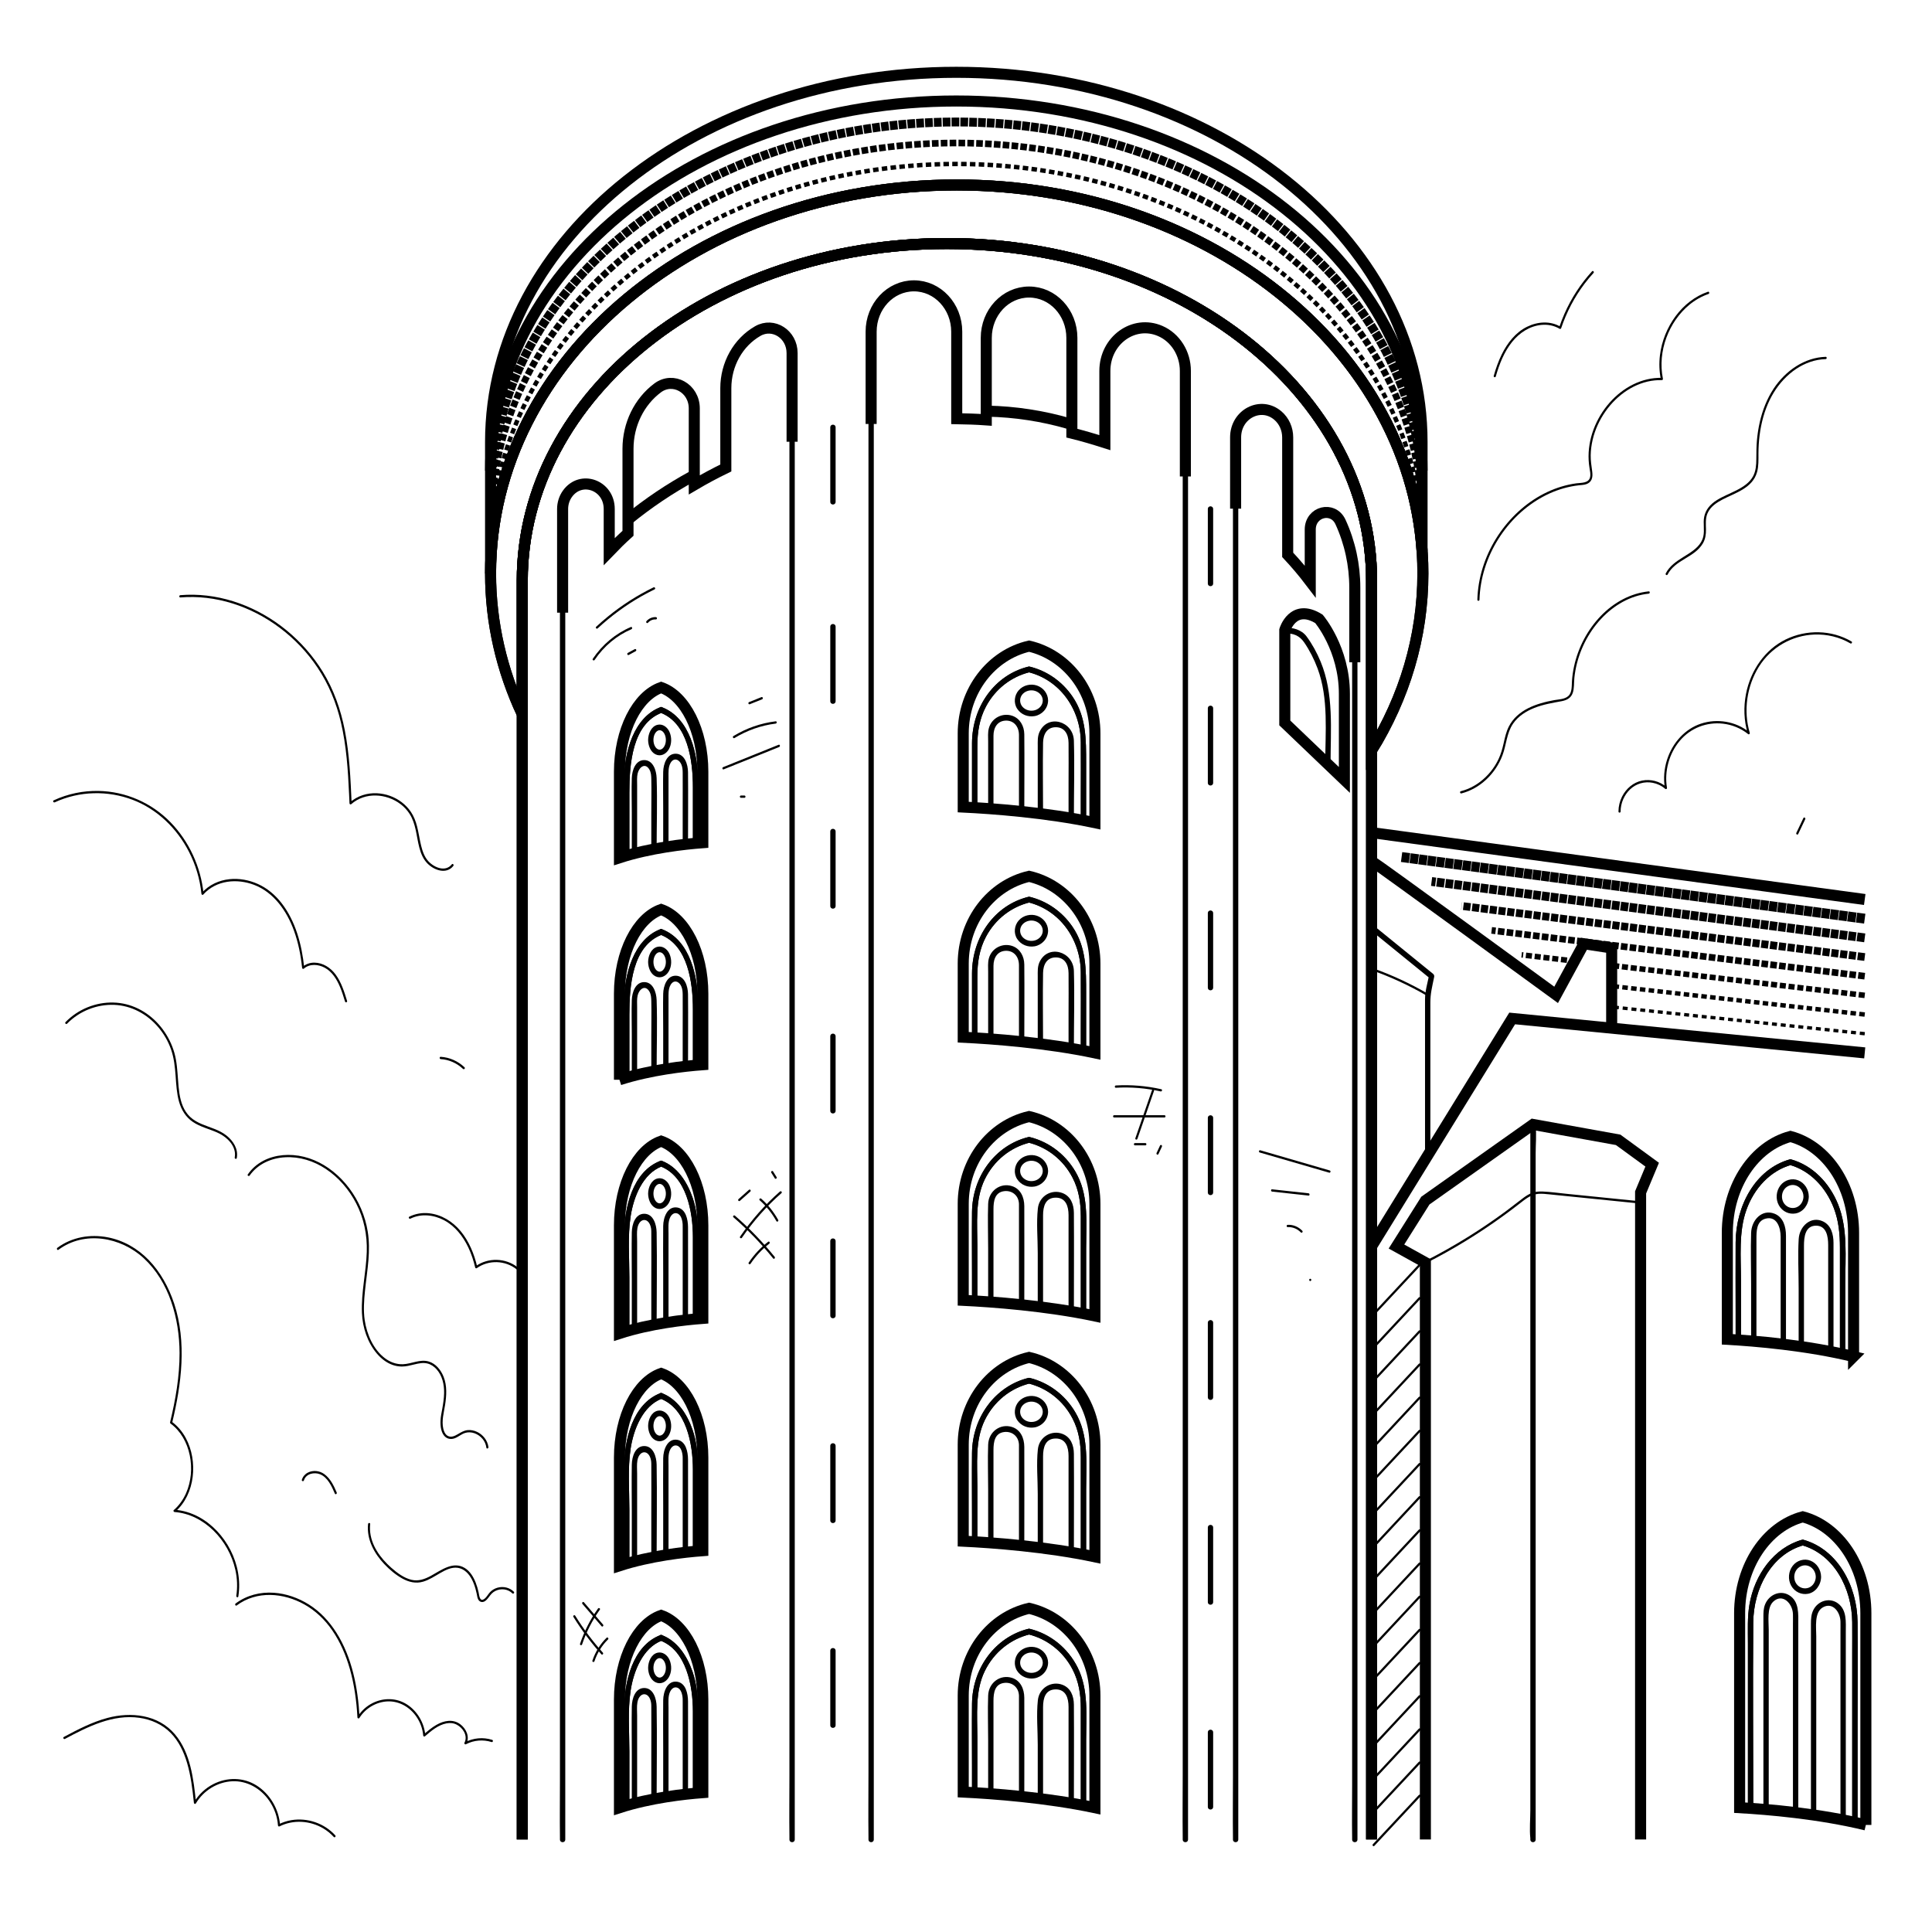 <svg width="100%" height="100%" viewBox="0 0 827 827" version="1.1" xmlns="http://www.w3.org/2000/svg" xmlns:xlink="http://www.w3.org/1999/xlink" xml:space="preserve" style="fill-rule:evenodd;clip-rule:evenodd;stroke-miterlimit:10;"><path d="M241.967,787.383l-0,-565.61c-0,-2.125 -0.188,-4.468 0.348,-6.531c2.759,-10.607 17.026,-7.798 17.328,2.631c0.046,1.567 2.326,1.574 2.28,-0c-0.211,-7.321 -6.182,-13.017 -13.094,-11.749c-5.382,0.987 -9.001,6.159 -9.143,11.863c-0.046,1.881 0,3.771 0,5.653l0,538.734c0,7.983 -0.106,15.975 0,23.958c0.005,0.349 0,0.7 0,1.05c0,1.571 2.281,1.573 2.281,-0l-0,0.001Z" style="fill-rule:nonzero;"></path><path d="M587.107,787.383l0,-538.85c0,-79.69 -81.384,-144.291 -181.776,-144.291c-100.393,-0 -181.777,64.601 -181.777,144.291l0,538.85" style="fill:none;fill-rule:nonzero;stroke:#000;stroke-width:4.73px;"></path><path d="M561.998,226.672c0.175,-4.431 4.492,-7.608 8.36,-5.426c2.219,1.253 3.109,4.14 4.005,6.464c1.09,2.823 1.979,5.739 2.673,8.701c1.194,5.092 1.736,10.292 1.75,15.536c0.006,2.063 0,4.126 0,6.189l0,505.99c0,7.428 -0.117,14.868 0,22.295c0.006,0.32 0,0.641 0,0.963c0,1.571 2.281,1.573 2.281,-0l-0,-527.428c-0,-2.518 0.004,-5.035 -0,-7.554c-0.003,-1.717 -0.027,-3.433 -0.138,-5.147c-0.376,-5.844 -1.464,-11.644 -3.288,-17.168c-1.254,-3.797 -2.587,-8.876 -6.133,-10.948c-5.403,-3.159 -11.544,1.299 -11.792,7.534c-0.062,1.571 2.219,1.567 2.281,-0l0.001,-0.001Z" style="fill-rule:nonzero;"></path><path d="M240.826,262.256l0,-44.383c0,-2.349 0.723,-4.631 2.055,-6.495c5.799,-8.111 17.902,-3.721 17.902,6.495l0,18.231c2.573,-2.683 5.238,-5.295 8.036,-7.825l0,-36.188c0,-10.376 4.734,-20.097 12.676,-26.038c6.614,-4.946 15.692,0.122 15.692,8.761l-0,32.745c4.358,-2.57 8.856,-4.98 13.503,-7.237l-0,-34.159c-0,-10.23 5.258,-19.629 13.683,-24.454c6.647,-3.807 14.685,1.35 14.685,9.422l-0,37.957" style="fill:none;fill-rule:nonzero;stroke:#000;stroke-width:4.73px;"></path><path d="M588.248,323.343l-0,-43.178c-0,-14.824 0.933,-30.167 -0.762,-44.923c-2.764,-24.062 -13.024,-46.305 -27.645,-64.64c-16.398,-20.565 -37.851,-36.179 -60.842,-47.082c-25.909,-12.286 -54.043,-18.839 -82.312,-20.222c-29.346,-1.436 -59.08,2.607 -86.944,12.684c-24.352,8.807 -47.503,22.277 -66.528,40.916c-16.927,16.584 -30.482,37.515 -36.82,61.29c-4.216,15.816 -3.981,31.724 -3.981,47.959l-0,57.196c-0,1.572 2.28,1.574 2.28,0l0,-41.665c0,-14.303 -0.804,-28.961 0.437,-43.232c4.555,-52.351 43.959,-91.755 86.585,-112.294c52.179,-25.143 114.53,-27.369 168.595,-7.815c45.182,16.341 89.763,51.283 102.368,102.9c3.745,15.338 3.286,30.832 3.286,46.511l0,55.595c0,1.572 2.281,1.574 2.281,0l0.002,0Z" style="fill-rule:nonzero;"></path><path d="M528.911,217.738l-0,-30.517c-0,-10.018 10.831,-15.578 18.125,-9.302c2.633,2.265 4.163,5.686 4.163,9.302l0,50.283c3.445,3.682 6.661,7.488 9.658,11.428l0,-22.261c0,-7.731 9.749,-10.165 12.943,-3.232c4.031,8.753 6.128,18.382 6.128,28.141l-0,31.917" style="fill:none;fill-rule:nonzero;stroke:#000;stroke-width:4.73px;"></path><path d="M372.89,181.475l-0,-39.501c-0,-10.834 8.202,-19.618 18.32,-19.618c10.118,0 18.321,8.784 18.321,19.618l0,37.246c4.247,0.077 8.477,0.203 12.647,0.507l-0,-35.102c-0,-10.834 8.202,-19.618 18.321,-19.618c10.119,0 18.321,8.784 18.321,19.618l-0,40.797c4.811,1.175 9.489,2.578 14.121,4.054l0,-30.691c0,-13.095 12.383,-22.022 23.713,-17.096c6.499,2.825 10.749,9.586 10.749,17.096l0,45.17" style="fill:none;fill-rule:nonzero;stroke:#000;stroke-width:4.73px;"></path><path d="M530.051,787.383l0,-596.012c0,-1.987 -0.17,-4.144 0.155,-6.112c0.797,-4.824 4.779,-8.466 9.315,-8.757c5.771,-0.37 10.326,4.706 10.538,10.719c0.055,1.566 2.336,1.574 2.281,-0c-0.325,-9.236 -8.936,-15.81 -17.099,-12.092c-4.668,2.126 -7.352,6.893 -7.47,12.231c-0.045,2.003 -0,4.012 -0,6.015l-0,567.65c-0,8.422 -0.108,16.853 -0,25.274c0.004,0.361 -0,0.722 -0,1.084c-0,1.571 2.28,1.573 2.28,-0Z" style="fill-rule:nonzero;"></path><path d="M474.081,158.786c0.264,-12.258 12.128,-20.925 22.799,-15.669c5.883,2.898 9.279,9.134 9.383,15.952c0.035,2.292 0,4.588 0,6.88l0,594.034c0,8.755 -0.107,17.518 0,26.273c0.005,0.375 0,0.751 0,1.126c0,1.571 2.281,1.573 2.281,-0l-0,-618.976c-0,-2.91 0.011,-5.82 -0,-8.73c-0.049,-12.397 -9.936,-22.633 -21.795,-20.227c-8.721,1.77 -14.747,9.981 -14.948,19.336c-0.034,1.572 2.247,1.572 2.28,0l0,0.001Z" style="fill-rule:nonzero;"></path><path d="M374.03,787.383l0,-642.999c0,-8.331 3.094,-16.285 10.921,-19.555c11.285,-4.715 23.167,4.48 23.44,17.144c0.034,1.569 2.314,1.575 2.281,0c-0.224,-10.34 -7.191,-19.268 -16.906,-20.649c-9.456,-1.345 -18.682,5.133 -21.284,14.967c-0.852,3.22 -0.732,6.48 -0.732,9.774l-0,612.113c-0,9.334 -0.114,18.676 -0,28.008c0.004,0.399 -0,0.798 -0,1.197c-0,1.571 2.28,1.573 2.28,-0Z" style="fill-rule:nonzero;"></path><path d="M311.831,166.162c0.106,-6.61 2.277,-12.919 6.443,-17.841c3.694,-4.366 9.513,-8.744 15.049,-5.486c3.146,1.851 4.56,5.231 4.595,8.923c0.025,2.622 0,5.245 0,7.868l0,600.382c0,8.751 -0.113,17.511 0,26.262c0.005,0.37 0,0.742 0,1.113c0,1.571 2.281,1.573 2.281,-0l-0,-634.847c-0,-0.465 0.015,-0.933 -0,-1.398c-0.266,-8.463 -8.248,-14.395 -15.683,-10.858c-9.283,4.415 -14.796,15.336 -14.966,25.882c-0.025,1.572 2.255,1.573 2.281,-0Z" style="fill-rule:nonzero;"></path><g><path d="M468.686,352.153l-0,-38.192c-0,-18.359 -12.082,-33.663 -28.187,-37.384c-16.104,3.721 -28.186,19.025 -28.186,37.384l-0,31.503c12.474,0.608 35.493,2.272 56.373,6.689Z" style="fill:none;fill-rule:nonzero;stroke:#000;stroke-width:4.73px;"></path><path d="M440.195,285.361c-14.371,3.536 -24.067,17.091 -24.121,32.751c-0.032,9.206 -0,18.413 -0,27.62c-0,0.687 0.523,1.183 1.14,1.221c15.493,0.938 30.973,2.568 46.266,5.428c0.718,0.134 1.443,-0.324 1.443,-1.177l-0,-24.484c-0,-10.191 0.084,-19.913 -5.879,-28.609c-4.452,-6.492 -10.928,-10.95 -18.243,-12.75c-1.428,-0.352 -2.038,2.002 -0.606,2.355c13.143,3.233 22.332,15.494 22.447,29.928c0.065,8.086 0,16.174 0,24.26l0,9.3l1.444,-1.178c-15.493,-2.898 -31.176,-4.564 -46.873,-5.515l1.14,1.221l0,-26.267c0,-6.025 0.87,-11.734 3.706,-17.052c4.031,-7.559 10.858,-12.757 18.741,-14.696c1.43,-0.352 0.825,-2.707 -0.606,-2.356l0.001,0Z" style="fill-rule:nonzero;"></path><path d="M446.365,299.861c-0.031,1.992 -1.466,3.53 -3.182,4.088c-1.874,0.608 -4.056,0.176 -5.446,-1.353c-1.254,-1.38 -1.434,-3.456 -0.362,-5.022c1.125,-1.644 3.231,-2.322 5.061,-1.993c2.009,0.361 3.892,1.967 3.929,4.28c0.024,1.57 2.305,1.575 2.28,0c-0.048,-3.067 -2.116,-5.512 -4.776,-6.416c-2.664,-0.904 -5.855,-0.185 -7.799,2.015c-1.892,2.14 -2.279,5.465 -0.664,7.921c1.675,2.551 4.64,3.637 7.465,3.147c3.089,-0.537 5.719,-3.215 5.774,-6.666c0.025,-1.572 -2.256,-1.573 -2.28,0l0,-0.001Z" style="fill-rule:nonzero;"></path><path d="M440.195,285.361c-14.371,3.536 -24.067,17.091 -24.121,32.751c-0.032,9.206 -0,18.413 -0,27.62c-0,0.687 0.523,1.183 1.14,1.221c9.4,0.57 18.782,1.426 28.133,2.6c0.613,0.077 1.141,-0.622 1.141,-1.221c-0,-10.134 -0.177,-20.284 -0,-30.416c0.063,-3.587 1.655,-6.63 5.455,-6.63c3.826,-0 5.411,3.088 5.454,6.685c0.07,5.683 0,11.372 0,17.056l0,15.25c0,0.485 0.352,1.095 0.838,1.177c1.75,0.297 3.499,0.601 5.246,0.927c0.718,0.133 1.443,-0.324 1.443,-1.177l-0,-24.484c-0,-10.191 0.084,-19.913 -5.879,-28.609c-4.452,-6.492 -10.928,-10.95 -18.243,-12.75c-1.428,-0.352 -2.038,2.002 -0.607,2.355c13.144,3.233 22.333,15.494 22.448,29.928c0.065,8.086 0,16.174 0,24.26l0,9.3l1.443,-1.178c-1.745,-0.324 -3.495,-0.63 -5.246,-0.926l0.838,1.177c-0,-11.064 0.323,-22.181 -0,-33.238c-0.245,-8.367 -11.175,-11.576 -14.739,-3.684c-0.874,1.934 -0.732,4.005 -0.732,6.083l0,28.893l1.14,-1.221c-9.351,-1.174 -18.733,-2.029 -28.133,-2.6l1.14,1.221l0,-26.267c0,-6.025 0.87,-11.734 3.706,-17.052c4.031,-7.559 10.858,-12.757 18.741,-14.696c1.43,-0.352 0.825,-2.707 -0.606,-2.355l0,0Z" style="fill-rule:nonzero;"></path><path d="M438.454,347.399c0,-11.026 0.112,-22.059 0,-33.084c-0.036,-3.553 -1.848,-6.772 -5.107,-7.911c-4.087,-1.427 -8.854,0.789 -10.073,5.338c-0.484,1.808 -0.291,3.889 -0.291,5.749l0,28.715c0,0.695 0.525,1.174 1.141,1.221c4.401,0.334 8.798,0.731 13.19,1.193c1.459,0.153 1.449,-2.29 -0,-2.442c-4.391,-0.461 -8.788,-0.859 -13.19,-1.193l1.14,1.221l-0,-31.316c-0,-3.435 1.699,-6.289 5.195,-6.429c3.505,-0.141 5.695,2.534 5.714,6.125c0.031,5.624 -0,11.249 -0,16.874l-0,15.939c-0,1.572 2.28,1.574 2.28,-0l0.001,-0Z" style="fill-rule:nonzero;"></path></g><g><path d="M468.686,450.692l-0,-38.191c-0,-18.359 -12.082,-33.664 -28.187,-37.384c-16.104,3.72 -28.186,19.025 -28.186,37.384l-0,31.502c12.474,0.609 35.493,2.272 56.373,6.689Z" style="fill:none;fill-rule:nonzero;stroke:#000;stroke-width:4.73px;"></path><path d="M440.195,383.901c-14.371,3.535 -24.067,17.09 -24.121,32.75c-0.032,9.206 -0,18.414 -0,27.62c-0,0.688 0.523,1.184 1.14,1.221c15.493,0.939 30.973,2.568 46.266,5.428c0.718,0.135 1.443,-0.323 1.443,-1.177l-0,-24.484c-0,-10.19 0.084,-19.913 -5.879,-28.609c-4.452,-6.492 -10.928,-10.95 -18.243,-12.75c-1.428,-0.352 -2.038,2.002 -0.606,2.355c13.143,3.233 22.332,15.494 22.447,29.928c0.065,8.086 0,16.175 0,24.261l0,9.299l1.444,-1.177c-15.493,-2.898 -31.176,-4.565 -46.873,-5.516l1.14,1.221l0,-26.266c0,-6.026 0.87,-11.735 3.706,-17.052c4.031,-7.56 10.858,-12.758 18.741,-14.697c1.43,-0.352 0.825,-2.707 -0.606,-2.355l0.001,-0Z" style="fill-rule:nonzero;"></path><path d="M446.365,398.4c-0.031,1.992 -1.466,3.531 -3.182,4.088c-1.874,0.608 -4.056,0.176 -5.446,-1.353c-1.254,-1.38 -1.434,-3.455 -0.362,-5.021c1.125,-1.644 3.231,-2.323 5.061,-1.994c2.009,0.362 3.892,1.967 3.929,4.28c0.024,1.57 2.305,1.575 2.28,0c-0.048,-3.067 -2.116,-5.512 -4.776,-6.415c-2.664,-0.905 -5.855,-0.186 -7.799,2.014c-1.892,2.14 -2.279,5.465 -0.664,7.922c1.675,2.55 4.64,3.636 7.465,3.146c3.089,-0.536 5.719,-3.215 5.774,-6.666c0.025,-1.571 -2.256,-1.572 -2.28,0l0,-0.001Z" style="fill-rule:nonzero;"></path><path d="M440.195,383.901c-14.371,3.535 -24.067,17.09 -24.121,32.75c-0.032,9.206 -0,18.414 -0,27.62c-0,0.688 0.523,1.184 1.14,1.221c9.4,0.57 18.782,1.426 28.133,2.6c0.613,0.077 1.141,-0.622 1.141,-1.221c-0,-10.133 -0.177,-20.284 -0,-30.415c0.063,-3.587 1.655,-6.631 5.455,-6.631c3.826,0 5.411,3.089 5.454,6.685c0.07,5.683 0,11.372 0,17.056l0,15.25c0,0.485 0.352,1.095 0.838,1.177c1.75,0.297 3.499,0.602 5.246,0.927c0.718,0.134 1.443,-0.323 1.443,-1.177l-0,-24.484c-0,-10.19 0.084,-19.913 -5.879,-28.609c-4.452,-6.492 -10.928,-10.95 -18.243,-12.75c-1.428,-0.352 -2.038,2.002 -0.607,2.355c13.144,3.233 22.333,15.494 22.448,29.928c0.065,8.086 0,16.175 0,24.261l0,9.299l1.443,-1.177c-1.745,-0.324 -3.495,-0.63 -5.246,-0.927l0.838,1.177c-0,-11.063 0.323,-22.18 -0,-33.238c-0.245,-8.367 -11.175,-11.576 -14.739,-3.684c-0.874,1.934 -0.732,4.006 -0.732,6.083l0,28.893l1.14,-1.221c-9.351,-1.174 -18.733,-2.029 -28.133,-2.6l1.14,1.221l0,-26.266c0,-6.026 0.87,-11.734 3.706,-17.052c4.031,-7.56 10.858,-12.758 18.741,-14.697c1.43,-0.352 0.825,-2.707 -0.606,-2.355l0,0.001Z" style="fill-rule:nonzero;"></path><path d="M438.454,445.937c0,-11.026 0.112,-22.059 0,-33.084c-0.036,-3.552 -1.848,-6.772 -5.107,-7.911c-4.087,-1.427 -8.854,0.789 -10.073,5.338c-0.484,1.808 -0.291,3.889 -0.291,5.75l0,28.715c0,0.694 0.525,1.174 1.141,1.221c4.401,0.334 8.798,0.73 13.19,1.192c1.459,0.154 1.449,-2.289 -0,-2.442c-4.391,-0.461 -8.788,-0.858 -13.19,-1.192l1.14,1.221l-0,-31.317c-0,-3.435 1.699,-6.288 5.195,-6.429c3.505,-0.14 5.695,2.534 5.714,6.126c0.031,5.623 -0,11.248 -0,16.873l-0,15.939c-0,1.572 2.28,1.574 2.28,0l0.001,0Z" style="fill-rule:nonzero;"></path></g><g><path d="M468.686,563.297l-0,-47.966c-0,-18.359 -12.082,-33.663 -28.187,-37.384c-16.104,3.721 -28.186,19.025 -28.186,37.384l-0,41.276c12.474,0.609 35.493,2.273 56.373,6.69Z" style="fill:none;fill-rule:nonzero;stroke:#000;stroke-width:4.73px;"></path><path d="M440.195,486.731c-14.027,3.451 -23.969,16.707 -24.121,32.112c-0.089,8.987 -0,17.98 -0,26.969l-0,11.064c-0,0.688 0.523,1.184 1.14,1.221c15.493,0.939 30.973,2.568 46.266,5.428c0.718,0.135 1.443,-0.323 1.443,-1.177l-0,-28.05c-0,-10.419 1.124,-21.518 -3.648,-31.032c-4.232,-8.438 -11.795,-14.399 -20.474,-16.534c-1.428,-0.351 -2.038,2.003 -0.606,2.355c8.007,1.971 14.929,7.317 18.93,15.052c2.666,5.153 3.517,10.721 3.517,16.527l0,41.683l1.444,-1.177c-15.493,-2.898 -31.176,-4.565 -46.873,-5.516l1.14,1.221l0,-23.857c0,-9.399 -1.032,-19.543 3.156,-28.161c3.936,-8.098 11.024,-13.738 19.291,-15.772c1.43,-0.351 0.825,-2.706 -0.606,-2.355l0.001,-0.001Z" style="fill-rule:nonzero;"></path><path d="M446.365,501.231c-0.031,1.992 -1.466,3.53 -3.182,4.088c-1.874,0.607 -4.056,0.176 -5.446,-1.353c-1.254,-1.38 -1.434,-3.456 -0.362,-5.022c1.125,-1.644 3.231,-2.323 5.061,-1.993c2.009,0.361 3.892,1.967 3.929,4.28c0.024,1.57 2.305,1.574 2.28,-0c-0.048,-3.067 -2.116,-5.512 -4.776,-6.416c-2.664,-0.904 -5.855,-0.185 -7.799,2.014c-1.892,2.141 -2.279,5.466 -0.664,7.922c1.675,2.551 4.64,3.637 7.465,3.147c3.089,-0.537 5.719,-3.215 5.774,-6.666c0.025,-1.572 -2.256,-1.573 -2.28,-0l0,-0.001Z" style="fill-rule:nonzero;"></path><path d="M440.195,486.731c-14.027,3.451 -23.969,16.707 -24.121,32.112c-0.089,8.987 -0,17.98 -0,26.969l-0,11.064c-0,0.688 0.523,1.184 1.14,1.221c9.4,0.571 18.782,1.426 28.133,2.6c0.613,0.078 1.141,-0.622 1.141,-1.221l-0,-39.23c-0,-3.809 0.979,-7.589 5.455,-7.589c4.292,0 5.454,3.723 5.454,7.496l0,41.27c0,0.486 0.352,1.095 0.838,1.177c1.75,0.297 3.499,0.602 5.246,0.927c0.718,0.134 1.443,-0.323 1.443,-1.177l-0,-28.05c-0,-10.419 1.124,-21.519 -3.648,-31.033c-4.232,-8.437 -11.795,-14.398 -20.474,-16.533c-1.428,-0.351 -2.038,2.003 -0.607,2.355c8.008,1.97 14.93,7.316 18.931,15.052c2.666,5.153 3.517,10.721 3.517,16.527l0,41.683l1.443,-1.177c-1.745,-0.324 -3.495,-0.63 -5.246,-0.927l0.838,1.177c-0,-14.078 0.107,-28.159 -0,-42.236c-0.028,-3.671 -1.348,-7.111 -4.825,-8.477c-4.625,-1.819 -10.017,1.164 -10.597,6.575c-0.665,6.218 -0.048,12.839 -0.048,19.088l0,23.104l1.14,-1.221c-9.351,-1.174 -18.733,-2.029 -28.133,-2.6l1.14,1.221l-0,-23.857c-0,-9.399 -1.033,-19.543 3.156,-28.161c3.936,-8.098 11.024,-13.738 19.291,-15.772c1.429,-0.351 0.825,-2.706 -0.607,-2.355l0,-0.002Z" style="fill-rule:nonzero;"></path><path d="M438.454,558.543c0,-14.097 0.068,-28.194 0,-42.289c-0.018,-3.779 -1.594,-7.352 -5.225,-8.521c-4.976,-1.601 -10.041,1.936 -10.246,7.572c-0.231,6.406 0,12.872 0,19.282l0,22.763c0,0.694 0.525,1.174 1.141,1.221c4.401,0.334 8.798,0.731 13.19,1.193c1.459,0.153 1.449,-2.29 -0,-2.442c-4.391,-0.461 -8.788,-0.858 -13.19,-1.193l1.14,1.221l-0,-39.759c-0,-3.484 0.549,-7.241 4.626,-7.714c3.26,-0.379 6.129,1.758 6.284,5.419c0.019,0.463 -0,0.933 -0,1.397l-0,41.849c-0,1.571 2.28,1.573 2.28,-0l0,0.001Z" style="fill-rule:nonzero;"></path></g><g><path d="M793.428,580.687l0,-52.952c0,-20.267 -11.582,-37.162 -27.02,-41.269c-15.438,4.107 -27.02,21.003 -27.02,41.269l-0,45.568c11.958,0.672 34.024,2.508 54.04,7.384Z" style="fill:none;fill-rule:nonzero;stroke:#000;stroke-width:4.73px;"></path><path d="M766.105,496.285c-14.757,4.171 -23.047,19.88 -23.158,35.502c-0.072,10.061 0,20.125 0,30.186l0,11.626c0,0.691 0.524,1.178 1.14,1.221c14.873,1.038 29.721,2.85 44.34,5.997c0.718,0.155 1.443,-0.34 1.443,-1.177l-0,-30.045c-0,-11.297 1.206,-23.579 -3.109,-34.18c-3.738,-9.186 -10.913,-16.545 -20.05,-19.128c-1.42,-0.401 -2.026,1.954 -0.606,2.355c8.737,2.47 15.488,9.641 18.879,18.499c2.085,5.446 2.605,11.123 2.605,16.936l0,45.564l1.443,-1.177c-14.815,-3.189 -29.873,-5.031 -44.945,-6.084l1.141,1.221l-0,-25.538c-0,-9.879 -1.039,-20.736 2.313,-30.127c3.286,-9.207 10.162,-16.747 19.17,-19.294c1.418,-0.4 0.817,-2.756 -0.606,-2.355l-0,-0.002Z" style="fill-rule:nonzero;"></path><path d="M771.985,512.17c-0.026,2.026 -1.185,3.928 -2.993,4.626c-1.867,0.72 -3.98,0.113 -5.225,-1.551c-1.19,-1.589 -1.314,-3.87 -0.342,-5.611c0.964,-1.727 2.891,-2.691 4.75,-2.327c2.203,0.429 3.779,2.483 3.81,4.864c0.02,1.57 2.3,1.575 2.28,-0c-0.04,-3.098 -1.82,-5.826 -4.523,-6.925c-2.655,-1.078 -5.836,-0.161 -7.634,2.186c-1.835,2.392 -2.149,5.825 -0.652,8.507c1.496,2.681 4.404,4.014 7.249,3.465c3.223,-0.621 5.516,-3.791 5.56,-7.234c0.02,-1.572 -2.26,-1.573 -2.28,0Z" style="fill-rule:nonzero;"></path><path d="M766.105,496.285c-14.757,4.171 -23.047,19.88 -23.158,35.502c-0.072,10.061 0,20.125 0,30.186l0,11.626c0,0.691 0.524,1.178 1.14,1.221c8.916,0.623 17.812,1.547 26.666,2.827c0.718,0.103 1.443,-0.3 1.443,-1.177l0,-43.166c0,-3.812 0.498,-8.648 5.182,-8.648c4.409,0 5.183,4.547 5.183,8.282l-0,45.679c-0,0.496 0.351,1.082 0.837,1.177c1.678,0.328 3.356,0.665 5.029,1.022c0.718,0.154 1.443,-0.339 1.443,-1.177l-0,-30.045c-0,-11.297 1.206,-23.579 -3.109,-34.18c-3.738,-9.186 -10.913,-16.545 -20.05,-19.128c-1.42,-0.401 -2.026,1.954 -0.606,2.355c8.737,2.47 15.488,9.641 18.879,18.499c2.085,5.446 2.605,11.123 2.605,16.936l0,45.564l1.443,-1.177c-1.672,-0.358 -3.35,-0.695 -5.028,-1.022l0.837,1.177l-0,-46.525c-0,-3.746 -1.021,-7.64 -4.532,-9.282c-5.124,-2.396 -10.049,2.034 -10.372,7.575c-0.408,6.993 -0.02,14.136 -0.02,21.138l-0,24.945l1.443,-1.177c-9.058,-1.309 -18.152,-2.276 -27.273,-2.914l1.141,1.221l-0,-25.538c-0,-9.879 -1.039,-20.736 2.313,-30.127c3.286,-9.207 10.162,-16.747 19.17,-19.294c1.418,-0.4 0.817,-2.756 -0.606,-2.355Z" style="fill-rule:nonzero;"></path><path d="M764.495,575.438l-0,-46.499c-0,-3.878 -1.18,-7.968 -4.932,-9.424c-5.318,-2.064 -9.816,2.686 -9.993,8.216c-0.233,7.251 -0,14.555 -0,21.808l-0,24.582c-0,0.7 0.524,1.168 1.14,1.221c4.22,0.371 8.435,0.809 12.644,1.316c1.455,0.176 1.444,-2.268 -0,-2.442c-4.209,-0.507 -8.424,-0.946 -12.644,-1.316l1.14,1.221l-0,-43.618c-0,-3.404 -0.033,-7.801 3.865,-8.841c4.814,-1.285 6.498,3.707 6.498,7.793l0,45.981c0,1.572 2.281,1.574 2.281,0l0.001,0.002Z" style="fill-rule:nonzero;"></path></g><g><path d="M798.692,781.168l-0,-90.617c-0,-20.268 -11.582,-37.162 -27.021,-41.27c-15.438,4.108 -27.02,21.003 -27.02,41.27l0,83.233c11.958,0.672 34.025,2.508 54.041,7.384Z" style="fill:none;fill-rule:nonzero;stroke:#000;stroke-width:4.73px;"></path><path d="M771.368,659.101c-12.004,3.393 -20.317,14.916 -22.508,27.713c-0.93,5.428 -0.651,11.064 -0.651,16.561l0,70.705c0,0.691 0.524,1.178 1.141,1.221c14.872,1.038 29.721,2.85 44.339,5.997c0.718,0.155 1.443,-0.34 1.443,-1.177l0,-42.874c0,-14.289 0.12,-28.584 0,-42.872c-0.13,-15.539 -8.522,-31.136 -23.158,-35.273c-1.421,-0.402 -2.026,1.953 -0.607,2.355c13.662,3.861 21.365,18.462 21.485,32.93c0.036,4.423 -0,8.848 -0,13.271l-0,72.464l1.443,-1.177c-14.816,-3.189 -29.873,-5.031 -44.945,-6.084l1.14,1.221c-0,-26.516 -0.211,-53.041 -0,-79.557c0.116,-14.523 7.74,-29.182 21.484,-33.068c1.417,-0.401 0.816,-2.757 -0.607,-2.355l0.001,-0.001Z" style="fill-rule:nonzero;"></path><path d="M777.249,674.985c-0.026,2.025 -1.185,3.927 -2.993,4.626c-1.866,0.72 -3.98,0.113 -5.225,-1.551c-1.189,-1.59 -1.314,-3.87 -0.342,-5.611c0.964,-1.727 2.892,-2.691 4.751,-2.328c2.203,0.43 3.778,2.483 3.809,4.865c0.02,1.569 2.3,1.574 2.28,-0c-0.04,-3.099 -1.819,-5.826 -4.523,-6.925c-2.655,-1.078 -5.835,-0.161 -7.634,2.185c-1.835,2.392 -2.148,5.826 -0.652,8.508c1.496,2.68 4.404,4.014 7.25,3.465c3.222,-0.621 5.516,-3.791 5.559,-7.234c0.02,-1.572 -2.26,-1.573 -2.28,-0Z" style="fill-rule:nonzero;"></path><path d="M771.368,659.101c-12.004,3.393 -20.317,14.916 -22.508,27.713c-0.93,5.428 -0.651,11.064 -0.651,16.561l0,70.705c0,0.691 0.524,1.178 1.141,1.221c8.915,0.623 17.811,1.547 26.666,2.827c0.717,0.103 1.443,-0.3 1.443,-1.177l-0,-76.513c-0,-3.809 -0.93,-10.228 2.788,-12.383c4.197,-2.432 7.476,1.906 7.575,6.088c0.035,1.456 0,2.918 0,4.376l0,80.58c0,0.496 0.351,1.082 0.837,1.177c1.679,0.328 3.356,0.665 5.029,1.022c0.718,0.154 1.443,-0.339 1.443,-1.177l0,-42.874c0,-14.289 0.12,-28.584 0,-42.872c-0.13,-15.539 -8.522,-31.136 -23.158,-35.273c-1.42,-0.402 -2.026,1.953 -0.607,2.355c13.662,3.861 21.365,18.462 21.485,32.93c0.036,4.423 -0,8.848 -0,13.271l-0,72.464l1.443,-1.177c-1.673,-0.358 -3.35,-0.695 -5.029,-1.023l0.837,1.178l0,-80.429c0,-4.38 0.511,-9.436 -3.341,-12.324c-3.517,-2.638 -8.434,-1.226 -10.495,2.713c-0.991,1.893 -1.088,3.929 -1.088,6.017l0,81.876l1.443,-1.178c-9.058,-1.308 -18.151,-2.275 -27.272,-2.913l1.14,1.221c-0,-26.516 -0.211,-53.041 -0,-79.557c0.116,-14.523 7.74,-29.182 21.484,-33.068c1.417,-0.401 0.816,-2.757 -0.607,-2.355l0.002,-0.002Z" style="fill-rule:nonzero;"></path><path d="M769.758,775.919l0,-80.373c0,-4.596 0.499,-10.05 -3.918,-12.72c-3.841,-2.321 -8.616,-0.249 -10.299,3.969c-0.695,1.741 -0.707,3.495 -0.707,5.326l-0,82.482c-0,0.701 0.524,1.168 1.14,1.221c4.221,0.372 8.435,0.81 12.644,1.316c1.456,0.175 1.444,-2.268 -0,-2.442c-4.209,-0.507 -8.423,-0.945 -12.644,-1.316l1.14,1.221l0,-76.991c0,-3.546 -0.836,-9.399 1.908,-11.996c3.991,-3.777 8.329,0.774 8.456,5.307c0.041,1.438 0,2.884 0,4.321l0,80.676c0,1.572 2.281,1.574 2.281,0l-0.001,-0.001Z" style="fill-rule:nonzero;"></path></g><g><path d="M468.686,666.398l-0,-47.966c-0,-18.359 -12.082,-33.663 -28.187,-37.384c-16.104,3.721 -28.186,19.025 -28.186,37.384l-0,41.276c12.474,0.609 35.493,2.273 56.373,6.69Z" style="fill:none;fill-rule:nonzero;stroke:#000;stroke-width:4.73px;"></path><path d="M440.195,589.832c-14.027,3.451 -23.969,16.707 -24.121,32.112c-0.089,8.987 -0,17.98 -0,26.969l-0,11.064c-0,0.688 0.523,1.184 1.14,1.221c15.493,0.939 30.973,2.568 46.266,5.428c0.718,0.135 1.443,-0.323 1.443,-1.177l-0,-28.05c-0,-10.419 1.124,-21.518 -3.648,-31.032c-4.232,-8.438 -11.795,-14.399 -20.474,-16.534c-1.428,-0.351 -2.038,2.003 -0.606,2.355c8.007,1.971 14.929,7.317 18.93,15.052c2.666,5.153 3.517,10.721 3.517,16.527l0,41.683l1.444,-1.177c-15.493,-2.898 -31.176,-4.565 -46.873,-5.516l1.14,1.221l0,-23.857c0,-9.399 -1.032,-19.543 3.156,-28.161c3.936,-8.098 11.024,-13.738 19.291,-15.772c1.43,-0.351 0.825,-2.706 -0.606,-2.355l0.001,-0.001Z" style="fill-rule:nonzero;"></path><path d="M446.365,604.332c-0.031,1.992 -1.466,3.53 -3.182,4.088c-1.874,0.607 -4.056,0.176 -5.446,-1.353c-1.254,-1.38 -1.434,-3.456 -0.362,-5.022c1.125,-1.644 3.231,-2.323 5.061,-1.993c2.009,0.361 3.892,1.967 3.929,4.28c0.024,1.57 2.305,1.574 2.28,-0c-0.048,-3.067 -2.116,-5.512 -4.776,-6.416c-2.664,-0.904 -5.855,-0.185 -7.799,2.014c-1.892,2.141 -2.279,5.466 -0.664,7.922c1.675,2.551 4.64,3.637 7.465,3.147c3.089,-0.537 5.719,-3.215 5.774,-6.666c0.025,-1.572 -2.256,-1.573 -2.28,-0l0,-0.001Z" style="fill-rule:nonzero;"></path><path d="M440.195,589.832c-14.027,3.451 -23.969,16.707 -24.121,32.112c-0.089,8.987 -0,17.98 -0,26.969l-0,11.064c-0,0.688 0.523,1.184 1.14,1.221c9.4,0.571 18.782,1.426 28.133,2.6c0.613,0.077 1.141,-0.622 1.141,-1.221l-0,-39.23c-0,-3.809 0.979,-7.589 5.455,-7.589c4.292,0 5.454,3.723 5.454,7.496l0,41.27c0,0.486 0.352,1.095 0.838,1.177c1.75,0.297 3.499,0.602 5.246,0.927c0.718,0.134 1.443,-0.323 1.443,-1.177l-0,-28.05c-0,-10.419 1.124,-21.519 -3.648,-31.033c-4.232,-8.437 -11.795,-14.398 -20.474,-16.533c-1.428,-0.351 -2.038,2.003 -0.607,2.355c8.008,1.97 14.93,7.316 18.931,15.052c2.666,5.153 3.517,10.721 3.517,16.527l0,41.683l1.443,-1.177c-1.745,-0.324 -3.495,-0.63 -5.246,-0.927l0.838,1.177c-0,-14.078 0.107,-28.159 -0,-42.236c-0.028,-3.671 -1.348,-7.111 -4.825,-8.477c-4.625,-1.819 -10.017,1.164 -10.597,6.575c-0.665,6.218 -0.048,12.839 -0.048,19.088l0,23.104l1.14,-1.221c-9.351,-1.174 -18.733,-2.029 -28.133,-2.6l1.14,1.221l-0,-23.857c-0,-9.399 -1.033,-19.543 3.156,-28.161c3.936,-8.098 11.024,-13.738 19.291,-15.772c1.429,-0.351 0.825,-2.706 -0.607,-2.355l0,-0.002Z" style="fill-rule:nonzero;"></path><path d="M438.454,661.644c0,-14.097 0.068,-28.194 0,-42.289c-0.018,-3.779 -1.594,-7.352 -5.225,-8.521c-4.976,-1.601 -10.041,1.936 -10.246,7.572c-0.231,6.406 0,12.872 0,19.282l0,22.763c0,0.694 0.525,1.174 1.141,1.221c4.401,0.334 8.798,0.731 13.19,1.193c1.459,0.153 1.449,-2.29 -0,-2.442c-4.391,-0.461 -8.788,-0.858 -13.19,-1.193l1.14,1.221l-0,-39.759c-0,-3.484 0.549,-7.241 4.626,-7.714c3.26,-0.379 6.129,1.758 6.284,5.419c0.019,0.463 -0,0.933 -0,1.397l-0,41.849c-0,1.571 2.28,1.573 2.28,-0l0,0.001Z" style="fill-rule:nonzero;"></path></g><g><path d="M468.686,773.792l-0,-47.966c-0,-18.359 -12.082,-33.663 -28.187,-37.384c-16.104,3.721 -28.186,19.025 -28.186,37.384l-0,41.277c12.474,0.608 35.493,2.272 56.373,6.689Z" style="fill:none;fill-rule:nonzero;stroke:#000;stroke-width:4.73px;"></path><path d="M440.195,697.226c-14.027,3.451 -23.969,16.707 -24.121,32.112c-0.089,8.987 -0,17.98 -0,26.969l-0,11.064c-0,0.688 0.523,1.184 1.14,1.221c15.493,0.939 30.973,2.568 46.266,5.428c0.718,0.135 1.443,-0.323 1.443,-1.177l-0,-28.05c-0,-10.419 1.124,-21.518 -3.648,-31.032c-4.232,-8.438 -11.795,-14.399 -20.474,-16.534c-1.428,-0.351 -2.038,2.003 -0.606,2.355c8.007,1.971 14.929,7.317 18.93,15.052c2.666,5.153 3.517,10.721 3.517,16.527l0,41.683l1.444,-1.177c-15.493,-2.898 -31.176,-4.564 -46.873,-5.516l1.14,1.221l0,-23.857c0,-9.399 -1.032,-19.543 3.156,-28.161c3.936,-8.098 11.024,-13.738 19.291,-15.772c1.43,-0.351 0.825,-2.706 -0.606,-2.355l0.001,-0.001Z" style="fill-rule:nonzero;"></path><path d="M446.365,711.726c-0.031,1.992 -1.466,3.53 -3.182,4.088c-1.874,0.607 -4.056,0.176 -5.446,-1.353c-1.254,-1.38 -1.434,-3.456 -0.362,-5.022c1.125,-1.644 3.231,-2.323 5.061,-1.993c2.009,0.361 3.892,1.967 3.929,4.28c0.024,1.57 2.305,1.574 2.28,-0c-0.048,-3.067 -2.116,-5.512 -4.776,-6.416c-2.664,-0.904 -5.855,-0.185 -7.799,2.014c-1.892,2.141 -2.279,5.466 -0.664,7.922c1.675,2.551 4.64,3.637 7.465,3.147c3.089,-0.537 5.719,-3.215 5.774,-6.666c0.025,-1.572 -2.256,-1.573 -2.28,-0l0,-0.001Z" style="fill-rule:nonzero;"></path><path d="M440.195,697.226c-14.027,3.451 -23.969,16.707 -24.121,32.112c-0.089,8.987 -0,17.98 -0,26.969l-0,11.064c-0,0.688 0.523,1.184 1.14,1.221c9.4,0.571 18.782,1.426 28.133,2.6c0.613,0.078 1.141,-0.622 1.141,-1.221l-0,-39.23c-0,-3.809 0.979,-7.589 5.455,-7.589c4.292,0 5.454,3.723 5.454,7.496l0,41.27c0,0.486 0.352,1.095 0.838,1.177c1.75,0.297 3.499,0.602 5.246,0.927c0.718,0.134 1.443,-0.323 1.443,-1.177l-0,-28.05c-0,-10.419 1.124,-21.518 -3.648,-31.032c-4.232,-8.438 -11.795,-14.399 -20.474,-16.534c-1.428,-0.351 -2.038,2.003 -0.607,2.355c8.008,1.97 14.93,7.317 18.931,15.052c2.666,5.153 3.517,10.721 3.517,16.527l0,41.683l1.443,-1.177c-1.745,-0.324 -3.495,-0.63 -5.246,-0.927l0.838,1.177c-0,-14.078 0.107,-28.159 -0,-42.236c-0.028,-3.671 -1.348,-7.111 -4.825,-8.477c-4.625,-1.819 -10.017,1.164 -10.597,6.575c-0.665,6.218 -0.048,12.839 -0.048,19.088l0,23.104l1.14,-1.221c-9.351,-1.174 -18.733,-2.028 -28.133,-2.6l1.14,1.221l-0,-23.857c-0,-9.399 -1.033,-19.543 3.156,-28.161c3.936,-8.098 11.024,-13.738 19.291,-15.772c1.429,-0.351 0.825,-2.706 -0.607,-2.355l0,-0.002Z" style="fill-rule:nonzero;"></path><path d="M438.454,769.037c0,-14.097 0.068,-28.194 0,-42.289c-0.018,-3.779 -1.594,-7.352 -5.225,-8.521c-4.976,-1.601 -10.041,1.936 -10.246,7.572c-0.231,6.406 0,12.872 0,19.282l0,22.763c0,0.694 0.525,1.174 1.141,1.221c4.401,0.334 8.798,0.732 13.19,1.193c1.459,0.153 1.449,-2.29 -0,-2.442c-4.391,-0.461 -8.788,-0.858 -13.19,-1.193l1.14,1.221l-0,-39.759c-0,-3.484 0.549,-7.241 4.626,-7.714c3.26,-0.378 6.129,1.758 6.284,5.419c0.019,0.463 -0,0.933 -0,1.397l-0,41.849c-0,1.571 2.28,1.573 2.28,-0l0,0.001Z" style="fill-rule:nonzero;"></path></g><g><path d="M265.162,367.169l-0,-36.832c-0,-17.705 7.647,-32.464 17.843,-36.052c10.194,3.588 17.842,18.347 17.842,36.052l0,30.382c-7.896,0.587 -22.468,2.191 -35.685,6.45Z" style="fill:none;fill-rule:nonzero;stroke:#000;stroke-width:4.73px;"></path><path d="M282.701,305.069c11.778,4.471 13.903,20.495 13.903,32.005l-0,23.903l1.14,-1.221c-10.038,0.934 -20.034,2.561 -29.782,5.321l1.443,1.177l0,-26.91c0,-12.219 1.196,-29.451 13.903,-34.275c1.373,-0.521 0.781,-2.881 -0.607,-2.355c-11.425,4.337 -15.491,19.31 -15.576,31.019c-0.058,7.751 -0,15.505 -0,23.257l-0,9.263c-0,0.799 0.728,1.38 1.443,1.177c9.553,-2.705 19.338,-4.317 29.176,-5.234c0.614,-0.057 1.14,-0.512 1.14,-1.221l0,-25.704c0,-12.172 -3.51,-27.977 -15.576,-32.558c-1.386,-0.526 -1.982,1.833 -0.607,2.355l0,0.001Z" style="fill-rule:nonzero;"></path><path d="M277.429,316.74c0.026,2.392 1.006,5.083 3.149,6.151c2.166,1.079 4.459,-0.013 5.682,-2.084c1.3,-2.205 1.348,-5.157 0.327,-7.489c-0.926,-2.116 -3.01,-3.632 -5.234,-3.039c-2.625,0.7 -3.896,3.804 -3.925,6.46c-0.018,1.572 2.263,1.573 2.28,0c0.009,-0.851 0.169,-1.736 0.525,-2.455c0.189,-0.383 0.334,-0.622 0.588,-0.905c0.277,-0.31 0.387,-0.401 0.746,-0.6c0.204,-0.112 0.103,-0.053 0.054,-0.032c0.072,-0.031 0.149,-0.057 0.224,-0.08c0.095,-0.029 0.191,-0.055 0.288,-0.073c0.193,-0.036 -0.147,0.008 0.051,-0.003c0.1,-0.006 0.2,-0.006 0.301,-0.004c0.025,-0 0.224,0.021 0.053,-0.004c0.192,0.028 0.389,0.088 0.57,0.165c-0.131,-0.057 0.203,0.119 0.263,0.157c0.205,0.133 0.159,0.094 0.31,0.241c0.313,0.306 0.486,0.534 0.681,0.884c0.79,1.414 0.878,3.381 0.256,4.906c-0.264,0.648 -0.72,1.294 -1.196,1.605c-0.534,0.348 -0.999,0.44 -1.519,0.289c-0.583,-0.17 -1.125,-0.662 -1.5,-1.317c-0.473,-0.824 -0.682,-1.778 -0.693,-2.773c-0.017,-1.571 -2.298,-1.574 -2.28,0l-0.001,0Z" style="fill-rule:nonzero;"></path><path d="M282.701,305.069c11.778,4.471 13.903,20.495 13.903,32.005l-0,23.903l1.14,-1.221c-6.071,0.567 -12.112,1.412 -18.112,2.551l1.443,1.177c-0,-10.13 0.344,-20.326 -0,-30.447c-0.114,-3.366 -1.581,-7.677 -5.316,-7.678c-3.73,0 -5.204,4.32 -5.315,7.685c-0.164,4.966 0,9.97 0,14.939l0,17.377l0.837,-1.177c-1.11,0.287 -2.216,0.582 -3.32,0.894l1.443,1.177l0,-26.91c0,-12.219 1.196,-29.451 13.903,-34.275c1.374,-0.521 0.782,-2.881 -0.607,-2.355c-11.425,4.337 -15.491,19.31 -15.576,31.019c-0.058,7.751 -0,15.505 -0,23.257l-0,9.263c-0,0.8 0.728,1.379 1.443,1.177c1.104,-0.312 2.211,-0.607 3.32,-0.894c0.485,-0.125 0.838,-0.653 0.838,-1.177l-0,-29.348c-0,-1.6 -0.147,-3.391 0.226,-4.949c0.651,-2.718 3.233,-4.727 5.029,-1.649c0.715,1.225 0.781,2.69 0.813,4.085c0.117,5.014 0,10.046 0,15.061l0,14.924c0,0.852 0.726,1.314 1.443,1.177c5.801,-1.102 11.638,-1.916 17.506,-2.464c0.614,-0.057 1.14,-0.512 1.14,-1.221l0,-25.704c0,-12.172 -3.51,-27.977 -15.576,-32.558c-1.386,-0.526 -1.982,1.833 -0.607,2.355l0.002,0.001Z" style="fill-rule:nonzero;"></path><path d="M286.161,362.585l0,-29.994c0,-2.035 -0.157,-4.208 0.878,-6.02c1.408,-2.463 3.773,-1.537 4.674,0.797c0.417,1.082 0.509,2.221 0.517,3.376c0.034,5.17 -0,10.341 -0,15.511l-0,15.18l1.14,-1.221c-2.892,0.336 -5.776,0.734 -8.653,1.193c-1.447,0.231 -0.832,2.584 0.607,2.355c2.675,-0.427 5.357,-0.794 8.046,-1.106c0.613,-0.071 1.14,-0.502 1.14,-1.221c0,-10.3 0.106,-20.607 0,-30.907c-0.033,-3.323 -1.418,-7.722 -5.092,-7.892c-3.87,-0.179 -5.464,4.275 -5.537,7.744c-0.108,5.093 -0,10.203 -0,15.297l-0,16.908c-0,1.572 2.28,1.574 2.28,0Z" style="fill-rule:nonzero;"></path></g><g><path d="M265.162,462.199l-0,-36.832c-0,-17.706 7.647,-32.464 17.843,-36.053c10.194,3.589 17.842,18.347 17.842,36.053l0,30.381c-7.896,0.587 -22.468,2.192 -35.685,6.451Z" style="fill:none;fill-rule:nonzero;stroke:#000;stroke-width:4.73px;"></path><path d="M282.701,400.099c11.778,4.471 13.903,20.494 13.903,32.005l-0,23.903l1.14,-1.221c-10.038,0.934 -20.034,2.56 -29.782,5.321l1.443,1.177l0,-26.91c0,-12.219 1.196,-29.451 13.903,-34.275c1.373,-0.522 0.781,-2.881 -0.607,-2.355c-11.425,4.337 -15.491,19.309 -15.576,31.018c-0.058,7.752 -0,15.506 -0,23.258l-0,9.263c-0,0.799 0.728,1.38 1.443,1.177c9.553,-2.705 19.338,-4.318 29.176,-5.234c0.614,-0.058 1.14,-0.513 1.14,-1.221l0,-25.704c0,-12.172 -3.51,-27.978 -15.576,-32.558c-1.386,-0.526 -1.982,1.833 -0.607,2.355l0,0.001Z" style="fill-rule:nonzero;"></path><path d="M277.429,411.769c0.026,2.392 1.006,5.083 3.149,6.151c2.166,1.079 4.459,-0.013 5.682,-2.085c1.3,-2.204 1.348,-5.156 0.327,-7.488c-0.926,-2.117 -3.01,-3.633 -5.234,-3.04c-2.625,0.701 -3.896,3.805 -3.925,6.461c-0.018,1.572 2.263,1.573 2.28,-0c0.009,-0.851 0.169,-1.736 0.525,-2.456c0.189,-0.383 0.334,-0.621 0.588,-0.904c0.277,-0.31 0.387,-0.402 0.746,-0.6c0.204,-0.112 0.103,-0.054 0.054,-0.032c0.072,-0.032 0.149,-0.057 0.224,-0.08c0.095,-0.03 0.191,-0.055 0.288,-0.074c0.193,-0.036 -0.147,0.009 0.051,-0.003c0.1,-0.005 0.2,-0.005 0.301,-0.003c0.025,-0 0.224,0.021 0.053,-0.004c0.192,0.028 0.389,0.088 0.57,0.165c-0.131,-0.057 0.203,0.119 0.263,0.157c0.205,0.133 0.159,0.094 0.31,0.24c0.313,0.307 0.486,0.535 0.681,0.884c0.79,1.415 0.878,3.382 0.256,4.907c-0.264,0.647 -0.72,1.294 -1.196,1.605c-0.534,0.347 -0.999,0.44 -1.519,0.289c-0.583,-0.17 -1.125,-0.663 -1.5,-1.317c-0.473,-0.824 -0.682,-1.779 -0.693,-2.773c-0.017,-1.571 -2.298,-1.575 -2.28,-0l-0.001,-0Z" style="fill-rule:nonzero;"></path><path d="M282.701,400.099c11.778,4.471 13.903,20.494 13.903,32.005l-0,23.903l1.14,-1.221c-6.071,0.567 -12.112,1.412 -18.112,2.551l1.443,1.177c-0,-10.13 0.344,-20.327 -0,-30.447c-0.114,-3.366 -1.581,-7.677 -5.316,-7.678c-3.73,0 -5.204,4.32 -5.315,7.685c-0.164,4.966 0,9.97 0,14.939l0,17.377l0.837,-1.177c-1.11,0.287 -2.216,0.582 -3.32,0.894l1.443,1.177l0,-26.91c0,-12.219 1.196,-29.451 13.903,-34.275c1.374,-0.522 0.782,-2.881 -0.607,-2.355c-11.425,4.337 -15.491,19.309 -15.576,31.018c-0.058,7.752 -0,15.506 -0,23.258l-0,9.263c-0,0.8 0.728,1.379 1.443,1.177c1.104,-0.312 2.211,-0.607 3.32,-0.894c0.485,-0.125 0.838,-0.653 0.838,-1.177l-0,-29.348c-0,-1.6 -0.147,-3.391 0.226,-4.949c0.651,-2.719 3.233,-4.727 5.029,-1.649c0.715,1.225 0.781,2.69 0.813,4.085c0.117,5.014 0,10.046 0,15.061l0,14.924c0,0.851 0.726,1.313 1.443,1.177c5.801,-1.102 11.638,-1.916 17.506,-2.464c0.614,-0.058 1.14,-0.513 1.14,-1.221l0,-25.704c0,-12.172 -3.51,-27.978 -15.576,-32.558c-1.386,-0.526 -1.982,1.833 -0.607,2.355l0.002,0.001Z" style="fill-rule:nonzero;"></path><path d="M286.161,457.615l0,-29.995c0,-2.034 -0.157,-4.208 0.878,-6.02c1.408,-2.462 3.773,-1.536 4.674,0.797c0.417,1.083 0.509,2.222 0.517,3.377c0.034,5.169 -0,10.341 -0,15.511l-0,15.179l1.14,-1.221c-2.892,0.336 -5.776,0.735 -8.653,1.194c-1.447,0.23 -0.832,2.584 0.607,2.355c2.675,-0.427 5.357,-0.794 8.046,-1.106c0.613,-0.071 1.14,-0.502 1.14,-1.221c0,-10.3 0.106,-20.607 0,-30.908c-0.033,-3.323 -1.418,-7.721 -5.092,-7.891c-3.87,-0.179 -5.464,4.274 -5.537,7.744c-0.108,5.093 -0,10.203 -0,15.297l-0,16.908c-0,1.572 2.28,1.574 2.28,-0Z" style="fill-rule:nonzero;"></path></g><g><path d="M265.162,570.793l-0,-46.258c-0,-17.705 7.647,-32.464 17.843,-36.052c10.194,3.588 17.842,18.347 17.842,36.052l0,39.807c-7.896,0.587 -22.468,2.192 -35.685,6.451Z" style="fill:none;fill-rule:nonzero;stroke:#000;stroke-width:4.73px;"></path><path d="M282.701,499.268c11.072,4.202 13.903,19.362 13.903,30.353l-0,34.98l1.14,-1.221c-10.038,0.933 -20.034,2.56 -29.782,5.32l1.443,1.177l0,-23.12c0,-8.483 -0.738,-17.534 0.515,-25.954c1.259,-8.458 5.265,-18.454 13.388,-21.536c1.373,-0.522 0.781,-2.882 -0.607,-2.356c-11.937,4.531 -15.576,20.187 -15.576,32.271l-0,40.694c-0,0.799 0.728,1.381 1.443,1.177c9.553,-2.704 19.338,-4.317 29.176,-5.233c0.614,-0.058 1.14,-0.513 1.14,-1.221l0,-23.45c0,-9.538 0.713,-19.465 -2.448,-28.569c-2.349,-6.767 -6.561,-13.177 -13.129,-15.67c-1.386,-0.526 -1.982,1.833 -0.607,2.356l0.001,0.002Z" style="fill-rule:nonzero;"></path><path d="M277.429,510.938c0.026,2.392 1.006,5.084 3.149,6.151c2.166,1.08 4.459,-0.013 5.682,-2.084c1.3,-2.205 1.348,-5.157 0.327,-7.488c-0.926,-2.117 -3.01,-3.633 -5.234,-3.04c-2.625,0.7 -3.896,3.804 -3.925,6.46c-0.018,1.572 2.263,1.573 2.28,0c0.009,-0.85 0.169,-1.735 0.525,-2.455c0.189,-0.383 0.334,-0.622 0.588,-0.905c0.277,-0.31 0.387,-0.401 0.746,-0.6c0.204,-0.112 0.103,-0.053 0.054,-0.032c0.072,-0.031 0.149,-0.057 0.224,-0.08c0.095,-0.029 0.191,-0.055 0.288,-0.073c0.193,-0.036 -0.147,0.009 0.051,-0.003c0.1,-0.006 0.2,-0.006 0.301,-0.004c0.025,-0 0.224,0.021 0.053,-0.004c0.192,0.028 0.389,0.088 0.57,0.165c-0.131,-0.057 0.203,0.119 0.263,0.157c0.205,0.133 0.159,0.094 0.31,0.241c0.313,0.306 0.486,0.534 0.681,0.884c0.79,1.414 0.878,3.381 0.256,4.906c-0.264,0.648 -0.72,1.294 -1.196,1.605c-0.534,0.348 -0.999,0.441 -1.519,0.289c-0.583,-0.17 -1.125,-0.662 -1.5,-1.317c-0.473,-0.824 -0.682,-1.778 -0.693,-2.773c-0.017,-1.57 -2.298,-1.574 -2.28,0l-0.001,0Z" style="fill-rule:nonzero;"></path><path d="M282.701,499.268c11.072,4.202 13.903,19.362 13.903,30.353l-0,34.98l1.14,-1.221c-6.071,0.566 -12.112,1.411 -18.112,2.55l1.443,1.177c-0,-13.187 0.233,-26.397 -0,-39.58c-0.061,-3.432 -1.446,-7.97 -5.316,-7.97c-3.852,-0 -5.254,4.524 -5.315,7.955c-0.119,6.757 0,13.53 0,20.289l0,21.183l0.837,-1.178c-1.11,0.288 -2.216,0.583 -3.32,0.894l1.443,1.177l0,-23.12c0,-8.483 -0.738,-17.534 0.516,-25.954c1.258,-8.458 5.264,-18.454 13.387,-21.536c1.374,-0.522 0.782,-2.882 -0.607,-2.356c-11.937,4.531 -15.576,20.187 -15.576,32.271l-0,40.694c-0,0.8 0.728,1.38 1.443,1.177c1.104,-0.311 2.211,-0.606 3.32,-0.893c0.485,-0.125 0.838,-0.654 0.838,-1.177l-0,-37.646c-0,-1.817 -0.199,-3.849 0.126,-5.65c0.816,-4.518 4.965,-4.709 5.816,-0c0.164,0.903 0.118,1.792 0.127,2.699c0.066,6.665 0,13.334 0,20l0,18.72c0,0.852 0.725,1.314 1.443,1.177c5.801,-1.102 11.638,-1.915 17.506,-2.463c0.614,-0.058 1.14,-0.513 1.14,-1.221l0,-23.45c0,-9.538 0.713,-19.465 -2.448,-28.569c-2.349,-6.767 -6.561,-13.177 -13.129,-15.67c-1.386,-0.526 -1.982,1.833 -0.607,2.356l0.002,0.002Z" style="fill-rule:nonzero;"></path><path d="M286.161,566.207l0,-38.251c0,-2.196 -0.284,-4.891 0.712,-6.872c0.603,-1.199 1.629,-2.085 2.923,-1.705c1.778,0.52 2.323,3.036 2.421,4.747c0.03,0.52 0.014,1.044 0.014,1.564l-0,39.368l1.14,-1.221c-2.892,0.337 -5.775,0.735 -8.653,1.193c-1.447,0.23 -0.832,2.584 0.607,2.355c2.675,-0.425 5.357,-0.793 8.046,-1.105c0.613,-0.072 1.14,-0.501 1.14,-1.221c0,-13.255 0.068,-26.513 0,-39.769c-0.017,-3.316 -0.968,-7.853 -4.632,-8.413c-4.181,-0.64 -5.95,4.22 -5.998,7.885c-0.087,6.702 0,13.411 0,20.113l0,21.334c0,1.572 2.281,1.574 2.281,0l-0.001,-0.002Z" style="fill-rule:nonzero;"></path></g><g><path d="M265.162,670.222l-0,-46.257c-0,-17.706 7.647,-32.464 17.843,-36.053c10.194,3.589 17.842,18.347 17.842,36.053l0,39.806c-7.896,0.587 -22.468,2.192 -35.685,6.451Z" style="fill:none;fill-rule:nonzero;stroke:#000;stroke-width:4.73px;"></path><path d="M282.701,598.696c11.072,4.202 13.903,19.362 13.903,30.353l-0,34.98l1.14,-1.221c-10.038,0.934 -20.034,2.56 -29.782,5.32l1.443,1.178l0,-23.12c0,-8.484 -0.738,-17.535 0.515,-25.955c1.259,-8.458 5.265,-18.453 13.388,-21.536c1.373,-0.522 0.781,-2.882 -0.607,-2.355c-11.937,4.53 -15.576,20.186 -15.576,32.27l-0,40.695c-0,0.799 0.728,1.38 1.443,1.177c9.553,-2.705 19.338,-4.318 29.176,-5.234c0.614,-0.058 1.14,-0.513 1.14,-1.221l0,-23.45c0,-9.538 0.713,-19.465 -2.448,-28.568c-2.349,-6.768 -6.561,-13.177 -13.129,-15.67c-1.386,-0.527 -1.982,1.832 -0.607,2.355l0.001,0.002Z" style="fill-rule:nonzero;"></path><path d="M277.429,610.367c0.026,2.392 1.006,5.083 3.149,6.15c2.166,1.08 4.459,-0.012 5.682,-2.084c1.3,-2.205 1.348,-5.157 0.327,-7.488c-0.926,-2.117 -3.01,-3.633 -5.234,-3.04c-2.625,0.7 -3.896,3.805 -3.925,6.461c-0.018,1.571 2.263,1.572 2.28,-0c0.009,-0.851 0.169,-1.736 0.525,-2.456c0.189,-0.383 0.334,-0.621 0.588,-0.905c0.277,-0.309 0.387,-0.401 0.746,-0.599c0.204,-0.113 0.103,-0.054 0.054,-0.033c0.072,-0.031 0.149,-0.056 0.224,-0.08c0.095,-0.029 0.191,-0.054 0.288,-0.073c0.193,-0.036 -0.147,0.009 0.051,-0.003c0.1,-0.006 0.2,-0.006 0.301,-0.004c0.025,0 0.224,0.022 0.053,-0.004c0.192,0.029 0.389,0.088 0.57,0.165c-0.131,-0.056 0.203,0.12 0.263,0.158c0.205,0.132 0.159,0.093 0.31,0.24c0.313,0.307 0.486,0.534 0.681,0.884c0.79,1.414 0.878,3.382 0.256,4.906c-0.264,0.648 -0.72,1.295 -1.196,1.605c-0.534,0.348 -0.999,0.441 -1.519,0.289c-0.583,-0.17 -1.125,-0.662 -1.5,-1.316c-0.473,-0.825 -0.682,-1.779 -0.693,-2.773c-0.017,-1.571 -2.298,-1.575 -2.28,-0l-0.001,-0Z" style="fill-rule:nonzero;"></path><path d="M282.701,598.696c11.072,4.202 13.903,19.362 13.903,30.353l-0,34.98l1.14,-1.221c-6.071,0.566 -12.112,1.411 -18.112,2.55l1.443,1.177c-0,-13.186 0.233,-26.397 -0,-39.58c-0.061,-3.432 -1.446,-7.97 -5.316,-7.97c-3.852,-0 -5.254,4.524 -5.315,7.955c-0.119,6.757 0,13.53 0,20.289l0,21.183l0.837,-1.177c-1.11,0.287 -2.216,0.582 -3.32,0.893l1.443,1.178l0,-23.12c0,-8.484 -0.738,-17.535 0.516,-25.955c1.258,-8.458 5.264,-18.453 13.387,-21.536c1.374,-0.522 0.782,-2.882 -0.607,-2.355c-11.937,4.53 -15.576,20.186 -15.576,32.27l-0,40.695c-0,0.8 0.728,1.379 1.443,1.177c1.104,-0.312 2.211,-0.607 3.32,-0.894c0.485,-0.125 0.838,-0.654 0.838,-1.177l-0,-37.646c-0,-1.817 -0.199,-3.849 0.126,-5.65c0.816,-4.518 4.965,-4.709 5.816,0c0.164,0.904 0.118,1.793 0.127,2.699c0.066,6.665 0,13.334 0,20l0,18.72c0,0.852 0.725,1.314 1.443,1.177c5.801,-1.101 11.638,-1.915 17.506,-2.463c0.614,-0.058 1.14,-0.513 1.14,-1.221l0,-23.45c0,-9.538 0.713,-19.465 -2.448,-28.568c-2.349,-6.768 -6.561,-13.177 -13.129,-15.67c-1.386,-0.527 -1.982,1.832 -0.607,2.355l0.002,0.002Z" style="fill-rule:nonzero;"></path><path d="M286.161,665.637l0,-38.252c0,-2.196 -0.284,-4.891 0.712,-6.872c0.603,-1.199 1.629,-2.085 2.923,-1.705c1.778,0.521 2.323,3.036 2.421,4.747c0.03,0.52 0.014,1.044 0.014,1.564l-0,39.368l1.14,-1.221c-2.892,0.337 -5.775,0.736 -8.653,1.194c-1.447,0.229 -0.832,2.583 0.607,2.355c2.675,-0.426 5.357,-0.793 8.046,-1.106c0.613,-0.071 1.14,-0.501 1.14,-1.221c0,-13.255 0.068,-26.513 0,-39.768c-0.017,-3.317 -0.968,-7.854 -4.632,-8.414c-4.181,-0.639 -5.95,4.22 -5.998,7.885c-0.087,6.702 0,13.412 0,20.113l0,21.335c0,1.571 2.281,1.573 2.281,-0l-0.001,-0.002Z" style="fill-rule:nonzero;"></path></g><g><path d="M265.162,773.79l-0,-46.258c-0,-17.705 7.647,-32.463 17.843,-36.052c10.194,3.589 17.842,18.347 17.842,36.052l0,39.807c-7.896,0.587 -22.468,2.192 -35.685,6.451Z" style="fill:none;fill-rule:nonzero;stroke:#000;stroke-width:4.73px;"></path><path d="M282.701,702.265c11.072,4.202 13.903,19.362 13.903,30.353l-0,34.98l1.14,-1.221c-10.038,0.934 -20.034,2.56 -29.782,5.32l1.443,1.177l0,-23.119c0,-8.484 -0.738,-17.535 0.515,-25.955c1.259,-8.458 5.265,-18.454 13.388,-21.536c1.373,-0.522 0.781,-2.882 -0.607,-2.355c-11.937,4.53 -15.576,20.186 -15.576,32.27l-0,40.694c-0,0.799 0.728,1.381 1.443,1.177c9.553,-2.704 19.338,-4.317 29.176,-5.233c0.614,-0.058 1.14,-0.513 1.14,-1.221l0,-23.45c0,-9.538 0.713,-19.465 -2.448,-28.569c-2.349,-6.767 -6.561,-13.177 -13.129,-15.669c-1.386,-0.527 -1.982,1.832 -0.607,2.355l0.001,0.002Z" style="fill-rule:nonzero;"></path><path d="M277.429,713.935c0.026,2.393 1.006,5.084 3.149,6.151c2.166,1.08 4.459,-0.012 5.682,-2.084c1.3,-2.205 1.348,-5.157 0.327,-7.488c-0.926,-2.117 -3.01,-3.633 -5.234,-3.04c-2.625,0.7 -3.896,3.805 -3.925,6.46c-0.018,1.572 2.263,1.573 2.28,0c0.009,-0.85 0.169,-1.735 0.525,-2.455c0.189,-0.383 0.334,-0.621 0.588,-0.905c0.277,-0.309 0.387,-0.401 0.746,-0.6c0.204,-0.112 0.103,-0.053 0.054,-0.032c0.072,-0.031 0.149,-0.056 0.224,-0.08c0.095,-0.029 0.191,-0.055 0.288,-0.073c0.193,-0.036 -0.147,0.009 0.051,-0.003c0.1,-0.006 0.2,-0.006 0.301,-0.004c0.025,0 0.224,0.022 0.053,-0.004c0.192,0.028 0.389,0.088 0.57,0.165c-0.131,-0.056 0.203,0.119 0.263,0.157c0.205,0.133 0.159,0.094 0.31,0.241c0.313,0.307 0.486,0.534 0.681,0.884c0.79,1.414 0.878,3.381 0.256,4.906c-0.264,0.648 -0.72,1.295 -1.196,1.605c-0.534,0.348 -0.999,0.441 -1.519,0.289c-0.583,-0.17 -1.125,-0.662 -1.5,-1.316c-0.473,-0.825 -0.682,-1.779 -0.693,-2.774c-0.017,-1.57 -2.298,-1.574 -2.28,0l-0.001,0Z" style="fill-rule:nonzero;"></path><path d="M282.701,702.265c11.072,4.202 13.903,19.362 13.903,30.353l-0,34.98l1.14,-1.221c-6.071,0.566 -12.112,1.411 -18.112,2.55l1.443,1.177c-0,-13.187 0.233,-26.397 -0,-39.58c-0.061,-3.432 -1.446,-7.97 -5.316,-7.97c-3.852,-0 -5.254,4.524 -5.315,7.955c-0.119,6.757 0,13.53 0,20.289l0,21.183l0.837,-1.177c-1.11,0.287 -2.216,0.582 -3.32,0.893l1.443,1.177l0,-23.119c0,-8.484 -0.738,-17.535 0.516,-25.955c1.258,-8.458 5.264,-18.454 13.387,-21.536c1.374,-0.522 0.782,-2.882 -0.607,-2.355c-11.937,4.53 -15.576,20.186 -15.576,32.27l-0,40.694c-0,0.8 0.728,1.38 1.443,1.177c1.104,-0.311 2.211,-0.606 3.32,-0.893c0.485,-0.125 0.838,-0.654 0.838,-1.177l-0,-37.646c-0,-1.817 -0.199,-3.849 0.126,-5.65c0.816,-4.518 4.965,-4.709 5.816,0c0.164,0.904 0.118,1.792 0.127,2.699c0.066,6.665 0,13.334 0,20l0,18.72c0,0.852 0.725,1.314 1.443,1.177c5.801,-1.102 11.638,-1.915 17.506,-2.463c0.614,-0.058 1.14,-0.513 1.14,-1.221l0,-23.45c0,-9.538 0.713,-19.465 -2.448,-28.569c-2.349,-6.767 -6.561,-13.177 -13.129,-15.669c-1.386,-0.527 -1.982,1.832 -0.607,2.355l0.002,0.002Z" style="fill-rule:nonzero;"></path><path d="M286.161,769.206l0,-38.252c0,-2.196 -0.284,-4.891 0.712,-6.872c0.603,-1.199 1.629,-2.085 2.923,-1.705c1.778,0.521 2.323,3.036 2.421,4.747c0.03,0.52 0.014,1.044 0.014,1.564l-0,39.368l1.14,-1.221c-2.892,0.337 -5.775,0.735 -8.653,1.194c-1.447,0.229 -0.832,2.583 0.607,2.355c2.675,-0.426 5.357,-0.794 8.046,-1.106c0.613,-0.071 1.14,-0.501 1.14,-1.221c0,-13.255 0.068,-26.513 0,-39.769c-0.017,-3.316 -0.968,-7.853 -4.632,-8.413c-4.181,-0.639 -5.95,4.22 -5.998,7.885c-0.087,6.702 0,13.411 0,20.113l0,21.335c0,1.571 2.281,1.573 2.281,-0l-0.001,-0.002Z" style="fill-rule:nonzero;"></path></g><path d="M587.107,787.383l0,-538.85c0,-79.69 -81.384,-144.291 -181.776,-144.291c-100.393,-0 -181.777,64.601 -181.777,144.291l0,538.85" style="fill:none;fill-rule:nonzero;stroke:#000;stroke-width:4.73px;"></path><path d="M223.555,248.533c0,-79.69 81.384,-144.291 181.777,-144.291c100.392,-0 181.776,64.601 181.776,144.291l0,72.759c14.01,-22.742 21.966,-48.499 21.966,-75.821c-0,-91.843 -89.338,-166.297 -199.542,-166.297c-110.204,0 -199.542,74.454 -199.542,166.297c-0,21.262 4.84,41.57 13.566,60.26l-0,-57.199l-0.001,0.001Z" style="fill:none;fill-rule:nonzero;stroke:#000;stroke-width:4.73px;"></path><path d="M223.555,248.533c0,-79.69 81.384,-144.291 181.777,-144.291c100.392,-0 181.776,64.601 181.776,144.291l0,72.759c14.01,-22.742 21.966,-48.499 21.966,-75.821c-0,-91.843 -89.338,-166.297 -199.542,-166.297c-110.204,0 -199.542,74.454 -199.542,166.297c-0,21.262 4.84,41.57 13.566,60.26l-0,-57.199l-0.001,0.001Z" style="fill:none;fill-rule:nonzero;stroke:#000;stroke-width:4.73px;"></path><path d="M409.35,30.95c-110.104,-0 -199.36,70.851 -199.36,158.25l-0,56.271c-0,-91.843 89.338,-166.297 199.542,-166.297c106.297,0 193.153,69.275 199.179,156.604l-0,-46.578c-0,-87.399 -89.258,-158.25 -199.361,-158.25Z" style="fill:none;fill-rule:nonzero;stroke:#000;stroke-width:4.73px;"></path><g><path d="M608.71,201.481c-0,-87.399 -89.258,-158.25 -199.361,-158.25c-110.104,-0 -199.36,70.851 -199.36,158.25" style="fill:none;fill-rule:nonzero;stroke:#000;stroke-width:4.73px;"></path><path d="M209.989,207.3c-0,-4.725 0.348,-4.207 1.024,-8.789c8.708,-81.928 94.205,-146.295 198.382,-146.295c105.789,0 192.33,66.218 198.986,149.896c0.218,2.626 0.329,2.519 0.329,5.188" style="fill:none;fill-rule:nonzero;stroke:#000;stroke-width:3.78px;stroke-dasharray:0,0,3.31,0.47;"></path><path d="M209.989,213.119c-0,-3.15 0.232,4.1 0.683,1.046c5.805,-85.234 92.582,-152.963 198.768,-152.963c105.959,0 192.605,67.237 199.05,152.131c0.146,1.751 0.22,-1.993 0.22,-0.214" style="fill:none;fill-rule:nonzero;stroke:#000;stroke-width:2.84px;stroke-dasharray:0,0,2.84,0.95;"></path><path d="M209.989,218.939c-0,-1.574 0.116,12.406 0.341,10.879c2.903,-88.539 90.961,-159.63 199.156,-159.63c106.128,-0 192.879,68.255 199.114,154.368c0.073,0.875 0.11,-6.507 0.11,-5.617" style="fill:none;fill-rule:nonzero;stroke:#000;stroke-width:1.89px;stroke-dasharray:0,0,2.36,1.42;"></path><path d="M209.989,224.759l-0,20.712c-0,-91.843 89.338,-166.297 199.542,-166.297c106.297,0 193.153,69.275 199.179,156.604l-0,-11.019" style="fill:none;fill-rule:nonzero;stroke:#000;stroke-width:0.95px;stroke-dasharray:0,1.89;"></path></g><path d="M355.405,182.96l0,31.823c0,1.572 2.281,1.574 2.281,-0l-0,-31.823c-0,-1.572 -2.281,-1.574 -2.281,-0Z" style="fill-rule:nonzero;"></path><path d="M355.405,268.288l0,31.823c0,1.572 2.281,1.574 2.281,0l-0,-31.823c-0,-1.572 -2.281,-1.574 -2.281,0Z" style="fill-rule:nonzero;"></path><path d="M355.405,355.956l0,31.823c0,1.571 2.281,1.573 2.281,-0l-0,-31.823c-0,-1.572 -2.281,-1.574 -2.281,-0Z" style="fill-rule:nonzero;"></path><path d="M355.405,443.623l0,31.823c0,1.572 2.281,1.574 2.281,0l-0,-31.823c-0,-1.571 -2.281,-1.573 -2.281,0Z" style="fill-rule:nonzero;"></path><path d="M355.405,531.291l0,31.823c0,1.572 2.281,1.574 2.281,-0l-0,-31.823c-0,-1.572 -2.281,-1.574 -2.281,-0Z" style="fill-rule:nonzero;"></path><path d="M355.405,618.958l0,31.824c0,1.571 2.281,1.573 2.281,-0l-0,-31.824c-0,-1.571 -2.281,-1.573 -2.281,0Z" style="fill-rule:nonzero;"></path><path d="M355.405,706.626l0,31.823c0,1.572 2.281,1.574 2.281,0l-0,-31.823c-0,-1.572 -2.281,-1.574 -2.281,0Z" style="fill-rule:nonzero;"></path><path d="M517.017,217.912l-0,31.823c-0,1.571 2.28,1.573 2.28,-0l0,-31.823c0,-1.572 -2.28,-1.574 -2.28,-0Z" style="fill-rule:nonzero;"></path><path d="M517.017,303.24l-0,31.823c-0,1.572 2.28,1.574 2.28,-0l0,-31.823c0,-1.572 -2.28,-1.574 -2.28,-0Z" style="fill-rule:nonzero;"></path><path d="M517.017,390.907l-0,31.824c-0,1.571 2.28,1.573 2.28,-0l0,-31.824c0,-1.571 -2.28,-1.573 -2.28,0Z" style="fill-rule:nonzero;"></path><path d="M517.017,478.575l-0,31.823c-0,1.572 2.28,1.574 2.28,0l0,-31.823c0,-1.572 -2.28,-1.574 -2.28,0Z" style="fill-rule:nonzero;"></path><path d="M517.017,566.243l-0,31.823c-0,1.571 2.28,1.573 2.28,-0l0,-31.823c0,-1.572 -2.28,-1.574 -2.28,-0Z" style="fill-rule:nonzero;"></path><path d="M517.017,653.91l-0,31.823c-0,1.572 2.28,1.574 2.28,0l0,-31.823c0,-1.571 -2.28,-1.573 -2.28,0Z" style="fill-rule:nonzero;"></path><path d="M517.017,741.578l-0,31.823c-0,1.572 2.28,1.574 2.28,-0l0,-31.823c0,-1.572 -2.28,-1.574 -2.28,-0Z" style="fill-rule:nonzero;"></path><path d="M268.824,222.399c8.648,-7.052 17.891,-13.267 27.58,-18.542" style="fill:none;fill-rule:nonzero;stroke:#000;stroke-width:4.73px;"></path><path d="M422.681,176c11.778,0.239 23.526,2.032 34.896,5.326" style="fill:none;fill-rule:nonzero;stroke:#000;stroke-width:4.73px;"></path><path d="M549.961,309.457l0,-39.779c0,0 3.468,-11.669 14.612,-4.774c-0,0 10.897,12.73 10.897,32.089l-0,36.862l-25.509,-24.398Z" style="fill:none;fill-rule:nonzero;stroke:#000;stroke-width:4.73px;"></path><path d="M548.821,270.033l0,36.291c0,0.941 -0.207,2.203 0,3.128c0.264,1.178 1.435,1.923 2.253,2.704l5.732,5.482l10.8,10.329c0.72,0.689 1.946,0.238 1.946,-0.863c0,-14.769 1.486,-30.042 -4.254,-43.886c-1.587,-3.828 -3.584,-7.495 -6.011,-10.784c-2.115,-2.865 -6.009,-4.007 -9.325,-3.622c-1.444,0.167 -1.459,2.611 0,2.442c3.429,-0.398 6.307,0.839 8.272,3.705c2.353,3.433 4.286,7.232 5.759,11.185c4.803,12.9 3.28,27.363 3.28,40.96l1.946,-0.864l-8.829,-8.445l-6.122,-5.855c-0.654,-0.625 -2.516,-3.141 -3.427,-3.278c0.455,0.068 -0.003,1.216 0.262,0.35c0.146,-0.477 0,-1.281 0,-1.779l0,-37.201c0,-1.572 -2.28,-1.574 -2.28,-0l-0.002,0.001Z" style="fill-rule:nonzero;"></path><path d="M798.206,450.692l-150.918,-14.738l-60.181,97.623" style="fill:none;fill-rule:nonzero;stroke:#000;stroke-width:4.73px;"></path><path d="M587.107,368.595c2.726,1.592 79.002,57.263 79.002,57.263l11.888,-21.883l11.887,1.803l0,34.336" style="fill:none;fill-rule:nonzero;stroke:#000;stroke-width:4.73px;"></path><path d="M798.206,450.692l-108.322,-10.578" style="fill:none;fill-rule:nonzero;stroke:#000;stroke-width:0.95px;stroke-dasharray:0,1.89;"></path><path d="M798.206,442.485l-107.611,-11.4" style="fill:none;fill-rule:nonzero;stroke:#000;stroke-width:1.42px;stroke-dasharray:0,0,2.13,1.65;"></path><path d="M798.206,434.278l-108.322,-12.2" style="fill:none;fill-rule:nonzero;stroke:#000;stroke-width:1.89px;stroke-dasharray:0,0,2.36,1.42;"></path><path d="M798.206,426.071l-109.455,-12.932" style="fill:none;fill-rule:nonzero;stroke:#000;stroke-width:2.36px;stroke-dasharray:0,0,2.6,1.18;"></path><path d="M674.516,411.457l-23.173,-2.737" style="fill:none;fill-rule:nonzero;stroke:#000;stroke-width:2.36px;stroke-dasharray:0,0,2.6,1.18;"></path><path d="M798.206,417.864l-159.71,-19.609" style="fill:none;fill-rule:nonzero;stroke:#000;stroke-width:2.84px;stroke-dasharray:0,0,2.84,0.95;"></path><path d="M798.206,409.658l-172.557,-21.868" style="fill:none;fill-rule:nonzero;stroke:#000;stroke-width:3.31px;stroke-dasharray:0,0,3.07,0.71;"></path><path d="M798.206,401.451l-185.404,-24.125" style="fill:none;fill-rule:nonzero;stroke:#000;stroke-width:3.78px;stroke-dasharray:0,0,3.31,0.47;"></path><path d="M798.206,393.244l-198.251,-26.383" style="fill:none;fill-rule:nonzero;stroke:#000;stroke-width:4.25px;stroke-dasharray:0,0,3.54,0.24;"></path><path d="M798.206,385.037l-211.099,-28.641" style="fill:none;fill-rule:nonzero;stroke:#000;stroke-width:4.73px;"></path><path d="M610.14,787.383l0,-246.942l-12.382,-6.864l12.382,-19.656l46.064,-32.597l36.453,6.585l14.562,10.631l-4.952,11.858l0,276.985" style="fill:none;fill-rule:nonzero;stroke:#000;stroke-width:4.73px;"></path><path d="M655.063,481.324l0,293.567c0,3.904 -0.403,8.087 0,11.974c0.018,0.168 0,0.348 0,0.518c0,1.571 2.281,1.573 2.281,-0l-0,-293.568c-0,-3.903 0.403,-8.087 -0,-11.974c-0.017,-0.168 -0,-0.347 -0,-0.517c-0,-1.572 -2.281,-1.574 -2.281,-0Z" style="fill-rule:nonzero;"></path><path d="M585.543,397.229c8.895,7.23 17.789,14.46 26.683,21.689l-0.523,-1.379c-0.689,3.383 -1.712,6.759 -1.712,10.235l0,68.27c0,1.572 2.281,1.574 2.281,0l-0,-66.833c-0,-3.995 0.744,-6.674 1.63,-11.025c0.119,-0.589 -0.097,-1.031 -0.524,-1.379c-8.894,-7.229 -17.789,-14.459 -26.683,-21.689c-1.168,-0.95 -2.306,1.17 -1.151,2.109l-0.001,0.002Z" style="fill-rule:nonzero;"></path><path d="M106.866,503.183c3.594,-5.078 9.434,-7.509 15.245,-7.813c6.122,-0.319 12.124,1.544 17.316,4.977c5.444,3.599 9.939,8.769 13.031,14.755c3.304,6.396 4.774,13.498 4.539,20.785c-0.281,8.741 -2.43,17.34 -2.07,26.116c0.258,6.302 2.408,12.69 6.398,17.395c1.824,2.152 4.088,3.918 6.678,4.845c1.294,0.463 2.665,0.702 4.031,0.702c1.8,0 3.55,-0.464 5.293,-0.89c1.838,-0.45 3.769,-0.872 5.641,-0.405c1.513,0.377 2.844,1.286 3.912,2.479c2.437,2.726 3.291,6.483 3.223,10.167c-0.042,2.283 -0.39,4.541 -0.795,6.777c-0.303,1.67 -0.672,3.322 -0.739,5.028c-0.096,2.438 0.224,5.578 2.242,7.117c1.109,0.846 2.558,0.906 3.816,0.44c1.549,-0.575 2.838,-1.763 4.409,-2.269c2.678,-0.863 5.668,0.332 7.5,2.503c0.901,1.068 1.478,2.374 1.662,3.799c0.081,0.62 0.959,0.357 0.88,-0.26c-0.379,-2.937 -2.411,-5.366 -4.903,-6.528c-1.252,-0.583 -2.636,-0.879 -4.001,-0.737c-1.563,0.161 -2.85,0.937 -4.199,1.738c-1.335,0.794 -2.947,1.565 -4.414,0.67c-1.023,-0.626 -1.539,-1.852 -1.809,-3.028c-0.777,-3.38 0.232,-6.757 0.756,-10.081c0.634,-4.016 0.91,-8.289 -0.614,-12.122c-1.182,-2.971 -3.389,-5.658 -6.372,-6.549c-3.728,-1.113 -7.338,1.026 -11.038,1.167c-2.82,0.107 -5.522,-0.898 -7.805,-2.642c-4.828,-3.689 -7.674,-10.11 -8.57,-16.256c-0.596,-4.09 -0.3,-8.333 0.111,-12.426c0.446,-4.435 1.134,-8.838 1.491,-13.284c0.324,-4.049 0.345,-8.126 -0.295,-12.141c-0.539,-3.382 -1.516,-6.672 -2.846,-9.791c-2.674,-6.272 -6.829,-11.807 -11.979,-15.944c-4.977,-3.998 -10.858,-6.576 -17.088,-7.044c-5.806,-0.435 -11.933,0.965 -16.508,4.982c-1.095,0.962 -2.06,2.066 -2.915,3.274c-0.355,0.501 0.437,0.989 0.787,0.494l-0.001,0Z" style="fill-rule:nonzero;"></path><path d="M157.546,652.383c-0.673,6.608 2.714,12.667 6.965,17.148c2.261,2.385 4.865,4.575 7.683,6.151c2.783,1.555 5.829,2.259 8.904,1.362c2.652,-0.774 5.01,-2.372 7.414,-3.744c2.282,-1.303 4.837,-2.588 7.494,-2.18c2.703,0.417 4.694,2.485 5.979,4.951c0.676,1.296 1.178,2.686 1.576,4.106c0.197,0.703 0.367,1.414 0.516,2.13c0.149,0.716 0.231,1.468 0.519,2.14c0.558,1.301 1.859,1.669 2.977,0.936c1.199,-0.788 1.855,-2.149 2.837,-3.175c1.864,-1.948 4.913,-2.421 7.275,-1.312c0.596,0.28 1.139,0.665 1.616,1.136c0.432,0.425 1.079,-0.264 0.645,-0.69c-1.867,-1.839 -4.563,-2.405 -6.992,-1.721c-1.187,0.335 -2.309,0.977 -3.189,1.897c-0.954,0.996 -1.631,2.569 -2.902,3.169c-1.59,0.75 -1.764,-2.009 -1.993,-3.048c-0.315,-1.429 -0.721,-2.836 -1.254,-4.19c-0.973,-2.476 -2.431,-4.89 -4.657,-6.254c-5.016,-3.074 -10.103,0.942 -14.505,3.342c-2.599,1.418 -5.358,2.406 -8.293,1.715c-3.231,-0.761 -6.129,-2.933 -8.648,-5.146c-4.583,-4.029 -8.852,-9.689 -9.133,-16.301c-0.034,-0.809 -0.003,-1.617 0.079,-2.422c0.064,-0.624 -0.85,-0.619 -0.912,0l-0.001,0Z" style="fill-rule:nonzero;"></path><path d="M130.091,633.689c0.909,-2.942 4.476,-3.603 6.898,-2.634c3.249,1.3 5.016,5.142 6.353,8.301c0.242,0.571 1.028,0.076 0.787,-0.493c-1.245,-2.942 -2.733,-5.984 -5.29,-7.851c-2.069,-1.509 -4.831,-1.812 -7.103,-0.63c-1.197,0.623 -2.106,1.692 -2.525,3.046c-0.185,0.598 0.696,0.854 0.88,0.26l-0,0.001Z" style="fill-rule:nonzero;"></path><path d="M101.328,687.218c8.576,-6.413 20.043,-5.442 28.985,-0.417c4.74,2.664 8.739,6.475 11.912,11.081c3.432,4.981 5.873,10.669 7.547,16.579c1.898,6.702 2.85,13.673 3.228,20.653c0.027,0.493 0.594,0.654 0.85,0.246c2.691,-4.284 7.406,-6.928 12.207,-7.074c4.83,-0.148 9.382,2.433 12.217,6.587c1.596,2.338 2.635,5.095 2.876,7.986c0.037,0.441 0.464,0.62 0.779,0.346c2.7,-2.349 5.649,-4.831 9.163,-5.506c1.543,-0.296 3.097,-0.167 4.506,0.599c1.256,0.682 2.354,1.735 3.057,3.048c0.772,1.442 0.944,3.132 0.172,4.614c-0.233,0.447 0.223,0.875 0.624,0.668c3.41,-1.76 7.352,-2.084 10.979,-0.938c0.565,0.178 0.806,-0.764 0.243,-0.942c-3.871,-1.222 -8.051,-0.838 -11.683,1.037l0.624,0.668c1.612,-3.094 -0.151,-6.571 -2.632,-8.409c-3.13,-2.319 -6.978,-1.532 -10.148,0.281c-2.002,1.145 -3.796,2.662 -5.551,4.189l0.779,0.345c-0.458,-5.494 -3.54,-10.547 -7.972,-13.337c-4.461,-2.808 -9.935,-2.85 -14.584,-0.526c-2.597,1.297 -4.845,3.324 -6.445,5.871l0.85,0.246c-0.684,-12.624 -3.213,-25.696 -9.959,-36.303c-3.09,-4.86 -6.999,-9.023 -11.75,-12.003c-4.538,-2.848 -9.691,-4.644 -14.948,-5.02c-5.764,-0.413 -11.619,1.023 -16.387,4.588c-0.478,0.358 -0.023,1.204 0.461,0.843Z" style="fill-rule:nonzero;"></path><path d="M175.678,521.643c4.613,-2.273 10.06,-1.649 14.517,0.744c4.542,2.439 7.938,6.708 10.229,11.494c1.316,2.752 2.278,5.679 2.982,8.674c0.069,0.293 0.426,0.465 0.669,0.292c5.125,-3.638 12.195,-3.407 17.117,0.533c0.47,0.377 0.925,-0.471 0.46,-0.843c-5.161,-4.132 -12.669,-4.343 -18.036,-0.533l0.669,0.292c-1.303,-5.543 -3.524,-10.949 -7.082,-15.265c-3.486,-4.23 -8.277,-7.123 -13.557,-7.69c-2.883,-0.31 -5.793,0.16 -8.43,1.459c-0.532,0.263 -0.069,1.105 0.461,0.843l0.001,0Z" style="fill-rule:nonzero;"></path><path d="M188.64,453.352c3.518,0.209 6.912,1.7 9.553,4.197c0.438,0.416 1.086,-0.273 0.645,-0.69c-2.829,-2.677 -6.429,-4.26 -10.198,-4.484c-0.586,-0.035 -0.585,0.942 0,0.977Z" style="fill-rule:nonzero;"></path><path d="M625.552,339.628c7.835,-2.017 14.508,-8.244 17.547,-16.22c1.713,-4.494 1.812,-9.598 4.558,-13.622c2.243,-3.284 5.675,-5.397 9.182,-6.784c3.756,-1.484 7.651,-2.117 11.573,-2.844c2.048,-0.379 3.971,-1.235 4.769,-3.447c0.739,-2.048 0.516,-4.424 0.736,-6.577c0.859,-8.395 4.284,-16.481 9.405,-22.879c5.049,-6.308 11.859,-11.071 19.528,-12.687c0.959,-0.202 1.925,-0.352 2.896,-0.452c0.58,-0.061 0.585,-1.038 0,-0.977c-7.749,0.804 -14.905,4.725 -20.476,10.479c-5.637,5.821 -9.706,13.443 -11.485,21.612c-0.443,2.036 -0.744,4.11 -0.892,6.195c-0.152,2.152 0.133,4.991 -1.593,6.53c-1.571,1.402 -4.039,1.387 -5.965,1.736c-1.954,0.355 -3.898,0.787 -5.807,1.359c-3.647,1.09 -7.265,2.698 -10.166,5.36c-1.397,1.282 -2.598,2.822 -3.483,4.55c-1.152,2.248 -1.691,4.751 -2.249,7.221c-0.523,2.317 -1.149,4.572 -2.155,6.707c-0.918,1.946 -2.064,3.77 -3.402,5.415c-2.674,3.286 -6.091,5.906 -9.905,7.445c-0.934,0.377 -1.888,0.686 -2.857,0.936c-0.57,0.146 -0.33,1.089 0.242,0.942l-0.001,0.002Z" style="fill-rule:nonzero;"></path><path d="M713.819,245.941c3.315,-6.431 11.524,-7.228 15.115,-13.37c1.056,-1.806 1.355,-3.842 1.318,-5.947c-0.039,-2.336 -0.291,-4.722 0.658,-6.907c1.246,-2.868 3.901,-4.58 6.455,-5.919c5.369,-2.813 12.814,-4.801 14.75,-11.721c0.716,-2.563 0.591,-5.284 0.601,-7.927c0.01,-2.638 0.164,-5.28 0.5,-7.893c0.67,-5.208 2.034,-10.352 4.301,-15.027c4.141,-8.54 11.61,-15.478 20.623,-17.16c1.107,-0.206 2.225,-0.317 3.348,-0.351c0.585,-0.017 0.588,-0.994 -0,-0.976c-8.967,0.262 -17.173,5.899 -22.272,13.61c-2.834,4.287 -4.764,9.223 -5.931,14.309c-0.591,2.58 -0.989,5.211 -1.225,7.855c-0.238,2.66 -0.237,5.312 -0.256,7.98c-0.017,2.524 -0.183,5.13 -1.39,7.364c-0.742,1.374 -1.802,2.523 -2.99,3.461c-2.577,2.035 -5.623,3.265 -8.527,4.646c-2.7,1.283 -5.586,2.715 -7.525,5.192c-0.916,1.169 -1.577,2.543 -1.879,4.04c-0.561,2.781 0.236,5.662 -0.384,8.428c-0.786,3.513 -3.658,5.678 -6.381,7.446c-2.869,1.864 -6.033,3.512 -8.289,6.248c-0.54,0.654 -1.015,1.363 -1.408,2.126c-0.284,0.551 0.504,1.044 0.787,0.493l0.001,-0Z" style="fill-rule:nonzero;"></path><path d="M633.3,256.698c0.261,-9.243 3.21,-18.218 8.007,-25.872c4.802,-7.664 11.443,-14.03 19.143,-18.192c3.832,-2.072 7.93,-3.578 12.154,-4.407c1.065,-0.209 2.138,-0.375 3.215,-0.494c1.096,-0.12 2.239,-0.139 3.291,-0.522c0.958,-0.348 1.773,-1.005 2.192,-2.011c0.459,-1.098 0.388,-2.338 0.234,-3.499c-0.305,-2.297 -0.672,-4.507 -0.631,-6.84c0.039,-2.222 0.325,-4.431 0.829,-6.586c1.027,-4.392 2.939,-8.516 5.471,-12.134c5.013,-7.16 12.712,-12.489 21.134,-13.319c1.01,-0.099 2.024,-0.132 3.037,-0.106c0.31,0.008 0.501,-0.318 0.44,-0.619c-2.392,-11.727 2.547,-24.444 11.348,-31.664c2.459,-2.017 5.221,-3.592 8.17,-4.605c0.556,-0.191 0.318,-1.135 -0.243,-0.942c-5.482,1.884 -10.284,5.631 -13.849,10.447c-3.562,4.811 -5.943,10.617 -6.693,16.712c-0.423,3.437 -0.304,6.925 0.388,10.311l0.439,-0.618c-8.534,-0.215 -16.661,4.108 -22.439,10.69c-5.751,6.551 -9.395,15.503 -8.906,24.584c0.059,1.096 0.179,2.189 0.355,3.27c0.206,1.267 0.534,2.624 0.269,3.909c-0.564,2.735 -3.857,2.418 -5.868,2.693c-4.303,0.587 -8.492,1.863 -12.463,3.728c-7.938,3.728 -14.874,9.772 -20.098,17.158c-5.217,7.376 -8.701,16.19 -9.618,25.416c-0.116,1.167 -0.188,2.339 -0.221,3.512c-0.017,0.629 0.895,0.628 0.913,0Z" style="fill-rule:nonzero;"></path><path d="M792.538,274.573c-8.596,-5.019 -19.296,-5.174 -28.166,-0.85c-8.836,4.308 -15.01,13.191 -16.988,23.295c-1.097,5.605 -0.904,11.493 0.747,16.952l0.67,-0.552c-5.838,-4.669 -13.786,-5.952 -20.717,-3.65c-6.816,2.263 -12.069,8.085 -14.432,15.237c-1.314,3.979 -1.678,8.283 -0.979,12.44l0.763,-0.474c-2.933,-2.558 -6.849,-3.583 -10.562,-2.828c-3.674,0.747 -6.813,3.375 -8.566,6.888c-0.973,1.953 -1.505,4.128 -1.512,6.343c-0.002,0.63 0.91,0.63 0.912,0c0.013,-3.6 1.536,-7.076 4.038,-9.469c2.626,-2.509 6.256,-3.498 9.704,-2.83c1.949,0.378 3.802,1.245 5.341,2.586c0.36,0.313 0.846,0.021 0.763,-0.475c-1.195,-7.096 0.97,-14.659 5.434,-20.017c4.656,-5.589 11.614,-8.176 18.524,-7.401c3.906,0.438 7.68,1.975 10.829,4.493c0.322,0.257 0.785,-0.169 0.669,-0.552c-2.847,-9.413 -1.246,-20.043 3.853,-28.244c5.301,-8.525 14.321,-13.492 23.818,-13.844c5.335,-0.197 10.7,1.051 15.396,3.793c0.516,0.301 0.977,-0.542 0.461,-0.843l0,0.002Z" style="fill-rule:nonzero;"></path><path d="M769.718,357.007l3.019,-6.339c0.267,-0.558 -0.521,-1.054 -0.787,-0.493l-3.019,6.338c-0.267,0.559 0.521,1.054 0.787,0.494Z" style="fill-rule:nonzero;"></path><path d="M610.55,540.637c11.21,-5.709 22.023,-12.303 32.319,-19.728c2.56,-1.845 5.087,-3.742 7.581,-5.687c2.45,-1.912 4.876,-3.931 8.011,-4.189c1.594,-0.131 3.193,0.059 4.778,0.219c1.703,0.173 3.405,0.345 5.107,0.518c3.367,0.34 6.733,0.681 10.1,1.022c7.489,0.759 14.979,1.518 22.468,2.276c0.584,0.06 0.581,-0.918 0,-0.977c-6.771,-0.685 -13.542,-1.371 -20.313,-2.058c-3.367,-0.341 -6.733,-0.682 -10.1,-1.022c-3.355,-0.34 -6.73,-0.827 -10.097,-0.977c-1.527,-0.069 -3.08,0.032 -4.537,0.56c-1.352,0.491 -2.585,1.276 -3.754,2.141c-2.566,1.896 -5.049,3.917 -7.617,5.809c-5.141,3.789 -10.416,7.371 -15.807,10.736c-6.059,3.781 -12.267,7.287 -18.6,10.512c-0.53,0.27 -0.067,1.112 0.461,0.843l-0,0.002Z" style="fill-rule:nonzero;"></path><path d="M587.315,415.352c8.082,2.875 15.917,6.504 23.41,10.842c0.516,0.299 0.978,-0.544 0.461,-0.843c-7.56,-4.377 -15.472,-8.04 -23.628,-10.941c-0.558,-0.198 -0.798,0.744 -0.243,0.942l-0,-0Z" style="fill-rule:nonzero;"></path><path d="M588.298,562.929l19.688,-21.083c0.416,-0.445 -0.228,-1.136 -0.644,-0.69l-19.689,21.083c-0.416,0.445 0.229,1.136 0.645,0.69Z" style="fill-rule:nonzero;"></path><path d="M588.298,577.129l19.688,-21.083c0.416,-0.446 -0.228,-1.136 -0.644,-0.691l-19.689,21.083c-0.416,0.446 0.229,1.136 0.645,0.691Z" style="fill-rule:nonzero;"></path><path d="M588.298,591.329l19.688,-21.083c0.416,-0.446 -0.228,-1.136 -0.644,-0.691l-19.689,21.083c-0.416,0.446 0.229,1.136 0.645,0.691Z" style="fill-rule:nonzero;"></path><path d="M588.298,605.529l19.688,-21.083c0.416,-0.445 -0.228,-1.136 -0.644,-0.69l-19.689,21.083c-0.416,0.445 0.229,1.136 0.645,0.69Z" style="fill-rule:nonzero;"></path><path d="M588.298,619.729l19.688,-21.083c0.416,-0.445 -0.228,-1.136 -0.644,-0.691l-19.689,21.084c-0.416,0.445 0.229,1.136 0.645,0.69Z" style="fill-rule:nonzero;"></path><path d="M588.298,633.929l19.688,-21.083c0.416,-0.446 -0.228,-1.136 -0.644,-0.691l-19.689,21.083c-0.416,0.446 0.229,1.136 0.645,0.691Z" style="fill-rule:nonzero;"></path><path d="M588.298,648.129l19.688,-21.084c0.416,-0.445 -0.228,-1.136 -0.644,-0.69l-19.689,21.083c-0.416,0.445 0.229,1.136 0.645,0.691Z" style="fill-rule:nonzero;"></path><path d="M588.298,662.328l19.688,-21.083c0.416,-0.445 -0.228,-1.136 -0.644,-0.691l-19.689,21.084c-0.416,0.445 0.229,1.136 0.645,0.69Z" style="fill-rule:nonzero;"></path><path d="M588.298,676.528l19.688,-21.083c0.416,-0.446 -0.228,-1.136 -0.644,-0.691l-19.689,21.083c-0.416,0.446 0.229,1.136 0.645,0.691Z" style="fill-rule:nonzero;"></path><path d="M588.298,690.728l19.688,-21.084c0.416,-0.445 -0.228,-1.136 -0.644,-0.69l-19.689,21.083c-0.416,0.445 0.229,1.136 0.645,0.691Z" style="fill-rule:nonzero;"></path><path d="M588.298,704.927l19.688,-21.083c0.416,-0.445 -0.228,-1.136 -0.644,-0.69l-19.689,21.083c-0.416,0.445 0.229,1.136 0.645,0.69Z" style="fill-rule:nonzero;"></path><path d="M588.298,719.127l19.688,-21.083c0.416,-0.446 -0.228,-1.136 -0.644,-0.691l-19.689,21.083c-0.416,0.446 0.229,1.137 0.645,0.691Z" style="fill-rule:nonzero;"></path><path d="M588.298,733.327l19.688,-21.083c0.416,-0.446 -0.228,-1.136 -0.644,-0.691l-19.689,21.083c-0.416,0.446 0.229,1.136 0.645,0.691Z" style="fill-rule:nonzero;"></path><path d="M588.298,747.527l19.688,-21.084c0.416,-0.445 -0.228,-1.136 -0.644,-0.69l-19.689,21.083c-0.416,0.445 0.229,1.136 0.645,0.691Z" style="fill-rule:nonzero;"></path><path d="M588.298,761.727l19.688,-21.083c0.416,-0.445 -0.228,-1.136 -0.644,-0.691l-19.689,21.084c-0.416,0.445 0.229,1.136 0.645,0.69Z" style="fill-rule:nonzero;"></path><path d="M588.298,775.927l19.688,-21.083c0.416,-0.446 -0.228,-1.136 -0.644,-0.691l-19.689,21.083c-0.416,0.446 0.229,1.136 0.645,0.691Z" style="fill-rule:nonzero;"></path><path d="M588.298,790.127l19.688,-21.084c0.416,-0.445 -0.228,-1.136 -0.644,-0.69l-19.689,21.083c-0.416,0.445 0.229,1.136 0.645,0.691Z" style="fill-rule:nonzero;"></path><path d="M28.701,438.204c5.359,-5.481 12.816,-8.36 20.2,-8.068c7.242,0.286 14.007,3.848 18.861,9.574c2.36,2.784 4.253,6.05 5.479,9.577c1.255,3.61 1.644,7.394 1.927,11.209c0.275,3.706 0.462,7.493 1.467,11.074c0.995,3.547 2.907,6.615 5.851,8.624c3.186,2.172 6.952,3.024 10.409,4.549c3.219,1.42 6.711,4.138 7.551,7.969c0.197,0.903 0.203,1.83 0.033,2.737c-0.114,0.614 0.765,0.876 0.88,0.26c0.728,-3.91 -1.542,-7.325 -4.334,-9.577c-3.136,-2.53 -7.019,-3.419 -10.609,-4.939c-1.815,-0.769 -3.606,-1.729 -5.073,-3.13c-1.309,-1.25 -2.321,-2.792 -3.049,-4.498c-1.504,-3.526 -1.802,-7.521 -2.087,-11.335c-0.288,-3.868 -0.5,-7.787 -1.557,-11.522c-1.035,-3.656 -2.747,-7.066 -4.956,-10.061c-4.519,-6.125 -11.121,-10.302 -18.373,-11.279c-7.44,-1.002 -15.241,1.273 -21.162,6.201c-0.733,0.609 -1.433,1.258 -2.104,1.943c-0.425,0.435 0.221,1.126 0.645,0.691l0.001,0.001Z" style="fill-rule:nonzero;"></path><path d="M25.021,534.973c11.115,-8.267 26.704,-5.499 36.565,3.663c10.781,10.016 15.225,25.642 15.275,40.522c0.034,10.037 -1.718,19.97 -4.053,29.655c-0.054,0.223 0.039,0.427 0.21,0.552c8.677,6.359 11.005,19.915 6.624,29.811c-1.237,2.794 -3.006,5.262 -5.247,7.217c-0.333,0.291 -0.032,0.807 0.323,0.834c12.538,0.939 23.198,11.963 26.042,24.81c0.801,3.62 0.961,7.393 0.387,11.066c-0.096,0.615 0.783,0.879 0.879,0.26c1.067,-6.825 -0.29,-13.825 -3.386,-19.861c-3.081,-6.007 -7.847,-11.104 -13.582,-14.185c-3.229,-1.734 -6.733,-2.796 -10.34,-3.067l0.323,0.834c8.514,-7.423 9.829,-21.683 4.469,-31.57c-1.507,-2.779 -3.554,-5.176 -6.031,-6.991l0.209,0.552c4.001,-16.589 6.328,-34.576 0.849,-51.111c-2.304,-6.951 -5.9,-13.484 -10.882,-18.622c-4.869,-5.023 -10.984,-8.462 -17.656,-9.722c-7.37,-1.392 -15.223,-0.112 -21.437,4.511c-0.479,0.357 -0.024,1.204 0.46,0.843l-0.001,-0.001Z" style="fill-rule:nonzero;"></path><path d="M27.784,744.353c9.865,-5.278 20.573,-10.656 31.904,-9.038c4.946,0.706 9.75,2.782 13.395,6.496c3.403,3.468 5.58,8.024 6.985,12.776c1.639,5.544 2.335,11.349 2.929,17.11c0.049,0.468 0.592,0.682 0.85,0.247c3.337,-5.628 9.368,-9.17 15.558,-9.467c6.312,-0.302 12.27,3.058 15.949,8.504c2.051,3.036 3.366,6.629 3.628,10.375c0.027,0.388 0.362,0.584 0.686,0.422c5.916,-2.961 13.111,-2.48 18.779,0.918c1.63,0.978 3.115,2.192 4.422,3.622c0.412,0.45 1.057,-0.241 0.645,-0.691c-4.808,-5.262 -12,-7.609 -18.757,-6.506c-1.924,0.315 -3.786,0.931 -5.55,1.813l0.686,0.422c-0.488,-6.999 -4.401,-13.468 -10.015,-17.039c-5.698,-3.625 -12.731,-3.64 -18.648,-0.582c-3.32,1.717 -6.191,4.379 -8.171,7.716l0.85,0.246c-1.046,-10.139 -2.371,-21.474 -9.056,-29.344c-7.248,-8.532 -18.907,-9.639 -28.833,-6.992c-6.556,1.749 -12.678,4.929 -18.695,8.149c-0.526,0.281 -0.064,1.124 0.46,0.843l-0.001,-0Z" style="fill-rule:nonzero;"></path><path d="M23.439,343.439c10.518,-4.884 22.736,-5.154 33.504,-1.013c10.205,3.925 18.687,11.978 23.911,22.113c2.866,5.561 4.734,11.712 5.37,18.031c0.04,0.396 0.481,0.676 0.779,0.346c5.606,-6.24 14.519,-6.93 21.821,-4.131c8.288,3.179 13.906,11.025 17.008,19.581c1.845,5.091 2.919,10.479 3.481,15.898c0.046,0.438 0.458,0.621 0.779,0.345c2.542,-2.184 6.152,-1.865 8.923,-0.371c3.141,1.696 5.143,4.921 6.547,8.273c0.842,2.009 1.486,4.106 2.126,6.196c0.181,0.594 1.062,0.339 0.879,-0.26c-1.209,-3.952 -2.478,-8.011 -4.919,-11.315c-2.191,-2.965 -5.469,-5.029 -9.06,-5.07c-1.88,-0.022 -3.672,0.594 -5.14,1.856l0.779,0.346c-1.025,-9.857 -3.692,-19.959 -9.722,-27.702c-2.759,-3.544 -6.164,-6.398 -10.149,-8.182c-3.792,-1.698 -7.997,-2.473 -12.097,-2.048c-4.478,0.464 -8.756,2.394 -11.9,5.894l0.779,0.345c-1.162,-11.551 -6.282,-22.493 -14.095,-30.539c-8.273,-8.521 -19.396,-13.243 -30.85,-13.47c-6.587,-0.131 -13.166,1.226 -19.213,4.034c-0.537,0.249 -0.073,1.091 0.461,0.843l-0.002,-0Z" style="fill-rule:nonzero;"></path><path d="M77.191,255.738c7.525,-0.618 15.108,0.302 22.347,2.567c7.251,2.268 14.126,5.854 20.306,10.501c6.18,4.646 11.677,10.392 16.081,16.969c4.741,7.079 8.027,15.015 10.008,23.453c2.366,10.068 3.028,20.476 3.501,30.811c0.059,1.272 0.114,2.542 0.169,3.814c0.019,0.447 0.475,0.614 0.779,0.346c5.934,-5.226 14.994,-4.604 21.069,0.005c1.523,1.155 2.879,2.596 3.926,4.253c1.294,2.047 2.024,4.378 2.56,6.767c1.095,4.89 1.424,10.724 5.038,14.391c2.86,2.903 8.088,4.8 11.074,1.048c0.379,-0.475 -0.263,-1.17 -0.644,-0.69c-2.728,3.426 -7.501,1.408 -10,-1.272c-1.688,-1.812 -2.525,-4.229 -3.131,-6.659c-0.685,-2.747 -1.05,-5.573 -1.754,-8.314c-0.574,-2.231 -1.395,-4.377 -2.677,-6.253c-1.092,-1.596 -2.425,-2.972 -3.932,-4.115c-3.053,-2.316 -6.773,-3.615 -10.503,-3.803c-4.196,-0.21 -8.407,1.075 -11.672,3.95l0.779,0.346c-0.453,-10.472 -0.921,-21.01 -2.931,-31.298c-1.735,-8.88 -4.733,-17.376 -9.396,-24.973c-4.194,-6.834 -9.508,-12.836 -15.569,-17.802c-6.061,-4.966 -12.88,-8.873 -20.108,-11.495c-7.204,-2.614 -14.844,-3.931 -22.453,-3.689c-0.957,0.031 -1.912,0.087 -2.866,0.165c-0.582,0.048 -0.586,1.025 0,0.977l-0.001,0Z" style="fill-rule:nonzero;"></path><path d="M640.279,161.139c1.498,-5.26 3.558,-10.494 6.927,-14.711c3.205,-4.013 7.644,-6.892 12.622,-7.353c2.691,-0.249 5.402,0.254 7.773,1.669c0.272,0.163 0.569,0.006 0.669,-0.292c2.313,-6.863 5.7,-13.316 9.99,-18.986c1.217,-1.609 2.506,-3.153 3.858,-4.632c0.41,-0.45 -0.234,-1.141 -0.645,-0.691c-4.849,5.308 -8.867,11.477 -11.82,18.198c-0.84,1.91 -1.593,3.865 -2.262,5.852l0.669,-0.292c-4.466,-2.664 -9.898,-2.25 -14.436,-0.01c-4.824,2.379 -8.372,6.874 -10.808,11.829c-1.433,2.916 -2.521,6.014 -3.417,9.161c-0.171,0.603 0.709,0.861 0.88,0.26l-0,-0.002Z" style="fill-rule:nonzero;"></path><path d="M255.837,268.977c5.718,-5.296 11.985,-9.898 18.661,-13.698c1.878,-1.07 3.788,-2.073 5.725,-3.014c0.533,-0.26 0.07,-1.102 -0.461,-0.843c-6.949,3.379 -13.54,7.588 -19.606,12.546c-1.695,1.385 -3.351,2.825 -4.964,4.318c-0.445,0.412 0.203,1.1 0.645,0.691Z" style="fill-rule:nonzero;"></path><path d="M254.537,282.486c3.95,-5.867 9.47,-10.475 15.747,-13.144c0.54,-0.23 0.304,-1.174 -0.242,-0.942c-6.518,2.771 -12.191,7.501 -16.293,13.594c-0.344,0.51 0.447,0.999 0.787,0.493l0.001,-0.001Z" style="fill-rule:nonzero;"></path><path d="M277.368,266.573c0.879,-0.999 2.127,-1.514 3.395,-1.429c0.246,0.016 0.456,-0.237 0.456,-0.489c-0,-0.278 -0.209,-0.471 -0.456,-0.488c-1.497,-0.101 -3.012,0.547 -4.04,1.715c-0.403,0.457 0.241,1.15 0.645,0.691Z" style="fill-rule:nonzero;"></path><path d="M269.184,280.34l2.96,-1.617c0.219,-0.12 0.283,-0.45 0.164,-0.668c-0.131,-0.238 -0.404,-0.296 -0.624,-0.175l-2.96,1.617c-0.219,0.12 -0.283,0.45 -0.164,0.668c0.131,0.238 0.405,0.296 0.624,0.175Z" style="fill-rule:nonzero;"></path><path d="M320.918,301.459l5.293,-2.124c0.23,-0.093 0.387,-0.331 0.318,-0.601c-0.061,-0.238 -0.329,-0.435 -0.561,-0.341l-5.293,2.124c-0.23,0.093 -0.387,0.331 -0.318,0.601c0.061,0.238 0.329,0.435 0.561,0.341Z" style="fill-rule:nonzero;"></path><path d="M314.396,315.921c5.423,-3.299 11.441,-5.418 17.638,-6.183c0.576,-0.071 0.583,-1.049 -0,-0.976c-6.363,0.784 -12.527,2.925 -18.098,6.315c-0.511,0.31 -0.051,1.154 0.461,0.843l-0.001,0.001Z" style="fill-rule:nonzero;"></path><path d="M309.779,329.321l23.765,-9.577c0.544,-0.22 0.308,-1.165 -0.243,-0.942l-23.764,9.578c-0.545,0.219 -0.309,1.164 0.242,0.941Z" style="fill-rule:nonzero;"></path><path d="M317.168,341.504l1.486,-0c0.239,-0 0.467,-0.225 0.456,-0.488c-0.011,-0.265 -0.201,-0.489 -0.456,-0.489l-1.486,0c-0.239,0 -0.467,0.225 -0.456,0.489c0.011,0.264 0.201,0.488 0.456,0.488Z" style="fill-rule:nonzero;"></path><path d="M316.748,514.002l4.458,-3.978c0.19,-0.169 0.164,-0.516 0,-0.691c-0.187,-0.2 -0.455,-0.169 -0.645,0l-4.457,3.978c-0.19,0.169 -0.164,0.516 -0,0.691c0.187,0.2 0.455,0.169 0.644,-0Z" style="fill-rule:nonzero;"></path><path d="M317.579,529.828c4.869,-7.098 10.57,-13.52 16.927,-19.105c0.454,-0.398 -0.194,-1.086 -0.645,-0.69c-6.42,5.641 -12.152,12.136 -17.069,19.302c-0.347,0.507 0.444,0.996 0.787,0.494l0,-0.001Z" style="fill-rule:nonzero;"></path><path d="M321.277,540.952c2.212,-3.3 4.927,-6.208 8.009,-8.576c0.473,-0.363 0.019,-1.211 -0.46,-0.843c-3.218,2.471 -6.028,5.481 -8.337,8.927c-0.343,0.512 0.448,1 0.788,0.493l0,-0.001Z" style="fill-rule:nonzero;"></path><path d="M313.951,521.061c6.133,5.328 11.824,11.225 16.997,17.616c0.385,0.476 1.028,-0.217 0.645,-0.69c-5.174,-6.39 -10.864,-12.288 -16.997,-17.617c-0.453,-0.392 -1.101,0.294 -0.645,0.691Z" style="fill-rule:nonzero;"></path><path d="M325.188,513.781c2.838,2.511 5.252,5.519 7.134,8.907c0.3,0.54 1.089,0.049 0.787,-0.493c-1.919,-3.455 -4.383,-6.545 -7.277,-9.105c-0.45,-0.397 -1.098,0.29 -0.645,0.691l0.001,-0Z" style="fill-rule:nonzero;"></path><path d="M330.148,501.968l1.485,2.387c0.133,0.212 0.409,0.324 0.624,0.175c0.198,-0.137 0.306,-0.441 0.164,-0.669l-1.486,-2.386c-0.133,-0.212 -0.409,-0.324 -0.624,-0.175c-0.198,0.137 -0.306,0.441 -0.163,0.668Z" style="fill-rule:nonzero;"></path><path d="M245.448,692.115c3.535,5.703 7.541,11.063 11.966,16.003c0.407,0.454 1.052,-0.237 0.645,-0.691c-4.373,-4.881 -8.331,-10.169 -11.823,-15.806c-0.323,-0.521 -1.114,-0.033 -0.788,0.494Z" style="fill-rule:nonzero;"></path><path d="M249.311,686.568l8.186,9.535c0.398,0.464 1.041,-0.229 0.644,-0.691l-8.185,-9.534c-0.398,-0.464 -1.041,0.228 -0.645,0.69Z" style="fill-rule:nonzero;"></path><path d="M249.168,703.896c1.808,-5.338 4.379,-10.351 7.596,-14.863c0.356,-0.499 -0.436,-0.987 -0.787,-0.493c-3.267,4.582 -5.853,9.678 -7.688,15.096c-0.201,0.592 0.68,0.847 0.879,0.26Z" style="fill-rule:nonzero;"></path><path d="M254.464,711.092c1.196,-3.57 3.205,-6.777 5.816,-9.338c0.434,-0.426 -0.213,-1.115 -0.645,-0.691c-2.729,2.678 -4.801,6.042 -6.051,9.77c-0.199,0.593 0.682,0.848 0.88,0.26l-0,-0.001Z" style="fill-rule:nonzero;"></path><path d="M477.647,465.614c6.435,-0.369 12.889,0.154 19.196,1.574c0.573,0.128 0.817,-0.813 0.243,-0.942c-6.384,-1.437 -12.924,-1.983 -19.438,-1.609c-0.584,0.033 -0.588,1.011 -0,0.977l-0.001,-0Z" style="fill-rule:nonzero;"></path><path d="M476.904,478.344l21.545,-0c0.587,-0 0.589,-0.977 0,-0.977l-21.545,-0c-0.587,-0 -0.589,0.977 -0,0.977Z" style="fill-rule:nonzero;"></path><path d="M485.819,490.277l4.458,0c0.587,0 0.588,-0.977 0,-0.977l-4.458,0c-0.586,0 -0.588,0.977 0,0.977Z" style="fill-rule:nonzero;"></path><path d="M493.099,466.702l-7.104,20.52c-0.204,0.59 0.677,0.845 0.88,0.259l7.103,-20.519c0.204,-0.59 -0.677,-0.845 -0.879,-0.26Z" style="fill-rule:nonzero;"></path><path d="M496.569,490.338l-1.486,3.182c-0.11,0.235 -0.058,0.529 0.164,0.668c0.202,0.127 0.513,0.062 0.624,-0.175l1.486,-3.182c0.11,-0.236 0.058,-0.53 -0.164,-0.668c-0.202,-0.127 -0.513,-0.062 -0.624,0.175Z" style="fill-rule:nonzero;"></path><path d="M539.22,493.325l23.185,6.735l6.561,1.905c0.567,0.165 0.809,-0.777 0.243,-0.941l-23.185,-6.735l-6.561,-1.906c-0.567,-0.165 -0.809,0.778 -0.243,0.942Z" style="fill-rule:nonzero;"></path><path d="M544.522,510.068l15.592,1.702c0.584,0.063 0.579,-0.914 0,-0.977l-15.592,-1.702c-0.584,-0.063 -0.579,0.913 0,0.977Z" style="fill-rule:nonzero;"></path><path d="M551.198,525.27c2.076,-0.111 4.127,0.707 5.617,2.262c0.42,0.44 1.066,-0.251 0.645,-0.69c-1.654,-1.727 -3.953,-2.672 -6.262,-2.549c-0.584,0.031 -0.587,1.008 0,0.977Z" style="fill-rule:nonzero;"></path><path d="M560.857,548.355c0.587,-0 0.589,-0.977 0,-0.977c-0.586,-0 -0.588,0.977 0,0.977Z" style="fill-rule:nonzero;"></path></svg>